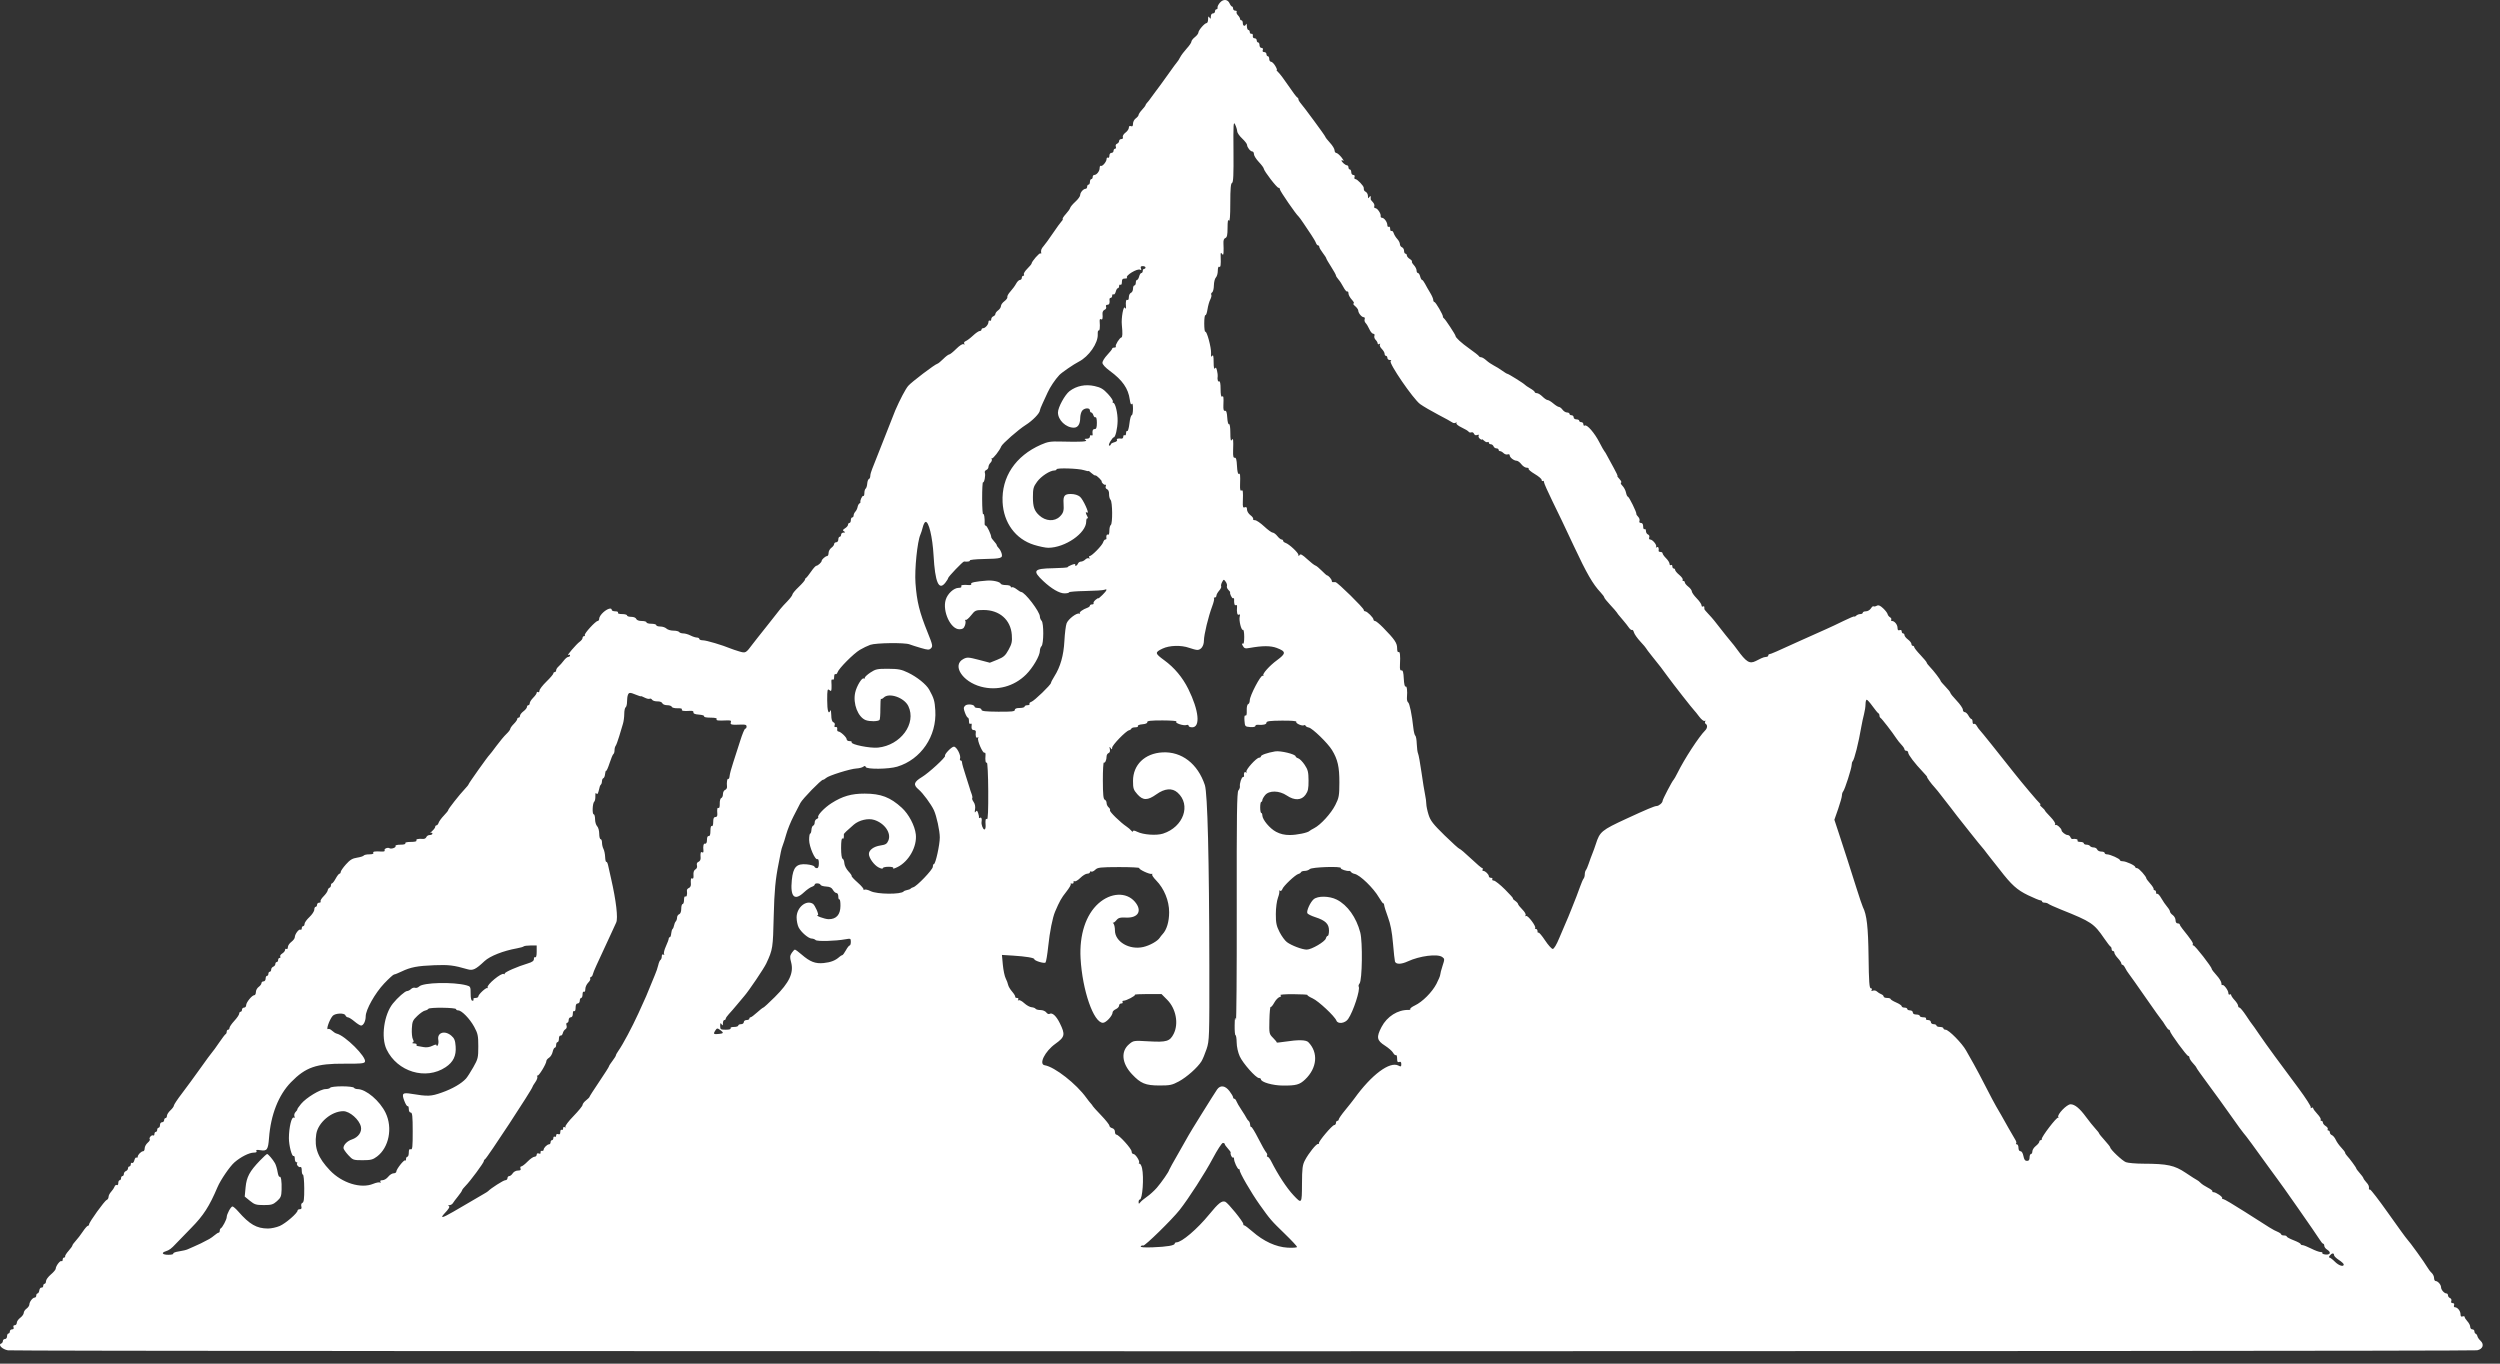 <?xml version="1.0" encoding="UTF-8"?> <svg xmlns="http://www.w3.org/2000/svg" width="132" height="72" viewBox="0 0 132 72" fill="none"><rect x="0" y="0" width="132" height="72" fill="#333333" stroke="none"/><path fill-rule="evenodd" clip-rule="evenodd" d="M64.412 0.141C64.332 0.233 64.275 0.349 64.286 0.399C64.297 0.449 64.272 0.49 64.23 0.49C64.188 0.49 64.153 0.539 64.153 0.599C64.153 0.659 64.104 0.708 64.043 0.708C63.978 0.708 63.933 0.776 63.932 0.873C63.931 1.005 63.917 1.016 63.86 0.927C63.804 0.842 63.788 0.862 63.787 1.018C63.787 1.129 63.752 1.219 63.709 1.219C63.605 1.219 63.278 1.596 63.275 1.719C63.273 1.773 63.19 1.882 63.089 1.961C62.988 2.04 62.906 2.147 62.906 2.199C62.906 2.251 62.795 2.414 62.66 2.56C62.525 2.707 62.368 2.916 62.311 3.025C62.255 3.134 62.189 3.24 62.164 3.26C62.14 3.28 61.911 3.592 61.656 3.953C61.4 4.314 61.123 4.695 61.039 4.799C60.956 4.904 60.838 5.064 60.777 5.155C60.717 5.245 60.626 5.362 60.575 5.415C60.525 5.467 60.483 5.53 60.483 5.555C60.483 5.58 60.401 5.688 60.3 5.796C60.199 5.904 60.117 6.027 60.117 6.069C60.117 6.11 60.05 6.192 59.97 6.249C59.889 6.307 59.823 6.433 59.823 6.529C59.823 6.653 59.792 6.691 59.713 6.661C59.641 6.633 59.603 6.663 59.603 6.745C59.603 6.814 59.522 6.931 59.424 7.004C59.324 7.079 59.263 7.183 59.285 7.24C59.309 7.302 59.278 7.343 59.207 7.343C59.142 7.343 59.089 7.389 59.089 7.445C59.089 7.501 59.04 7.565 58.98 7.588C58.918 7.611 58.89 7.678 58.915 7.741C58.938 7.803 58.921 7.853 58.877 7.853C58.832 7.853 58.795 7.903 58.795 7.963C58.795 8.023 58.746 8.072 58.685 8.072C58.623 8.072 58.575 8.137 58.575 8.222C58.575 8.305 58.542 8.352 58.502 8.327C58.461 8.303 58.428 8.333 58.428 8.395C58.428 8.538 58.202 8.806 58.122 8.757C58.089 8.736 58.061 8.79 58.061 8.875C58.061 9.04 57.904 9.239 57.773 9.239C57.73 9.239 57.694 9.288 57.694 9.348C57.694 9.408 57.661 9.457 57.621 9.457C57.581 9.457 57.548 9.523 57.548 9.603C57.548 9.683 57.515 9.749 57.474 9.749C57.434 9.749 57.401 9.798 57.401 9.858C57.401 9.919 57.365 9.968 57.322 9.968C57.203 9.968 57.034 10.161 57.034 10.298C57.034 10.365 56.92 10.523 56.78 10.649C56.641 10.776 56.517 10.923 56.505 10.977C56.493 11.03 56.392 11.174 56.279 11.297C56.167 11.419 56.091 11.535 56.111 11.554C56.13 11.573 56.104 11.631 56.053 11.682C56.002 11.733 55.797 12.015 55.598 12.309C55.399 12.604 55.178 12.909 55.107 12.987C54.98 13.13 54.948 13.219 54.976 13.358C54.984 13.398 54.967 13.407 54.938 13.378C54.888 13.329 54.472 13.806 54.467 13.917C54.466 13.944 54.364 14.067 54.24 14.19C54.116 14.313 54.036 14.447 54.061 14.487C54.086 14.528 54.072 14.561 54.029 14.561C53.986 14.561 53.951 14.61 53.951 14.67C53.951 14.73 53.907 14.78 53.854 14.78C53.8 14.78 53.709 14.868 53.652 14.976C53.595 15.084 53.46 15.269 53.352 15.387C53.244 15.505 53.17 15.638 53.188 15.683C53.205 15.728 53.136 15.826 53.035 15.902C52.933 15.978 52.85 16.093 52.85 16.159C52.85 16.225 52.784 16.326 52.704 16.384C52.623 16.442 52.557 16.527 52.557 16.574C52.557 16.621 52.507 16.679 52.447 16.702C52.386 16.725 52.337 16.796 52.337 16.86C52.337 16.923 52.304 16.955 52.263 16.93C52.223 16.906 52.19 16.939 52.19 17.004C52.19 17.139 52.02 17.331 51.901 17.331C51.858 17.331 51.823 17.364 51.823 17.404C51.823 17.445 51.78 17.477 51.728 17.477C51.676 17.477 51.517 17.586 51.375 17.719C51.233 17.853 51.059 17.984 50.988 18.011C50.914 18.039 50.882 18.096 50.912 18.144C50.946 18.198 50.933 18.209 50.877 18.175C50.825 18.143 50.671 18.24 50.49 18.419C50.326 18.583 50.157 18.717 50.115 18.717C50.074 18.717 49.933 18.823 49.803 18.954C49.672 19.084 49.534 19.197 49.495 19.205C49.365 19.231 48.118 20.178 47.95 20.378C47.809 20.546 47.52 21.094 47.27 21.669C47.235 21.75 46.97 22.422 46.681 23.164C46.393 23.906 46.111 24.621 46.054 24.752C45.998 24.884 45.951 25.054 45.951 25.129C45.951 25.205 45.919 25.277 45.879 25.291C45.839 25.304 45.799 25.413 45.79 25.534C45.781 25.654 45.744 25.773 45.707 25.799C45.67 25.824 45.639 25.93 45.639 26.034C45.639 26.139 45.613 26.207 45.581 26.187C45.526 26.154 45.394 26.445 45.433 26.51C45.442 26.525 45.418 26.558 45.378 26.583C45.338 26.607 45.294 26.693 45.28 26.773C45.266 26.853 45.213 26.962 45.162 27.015C45.112 27.068 45.071 27.159 45.071 27.216C45.071 27.273 45.038 27.32 44.997 27.32C44.957 27.32 44.924 27.386 44.924 27.466C44.924 27.546 44.891 27.611 44.85 27.611C44.81 27.611 44.777 27.653 44.777 27.703C44.777 27.754 44.706 27.839 44.62 27.893C44.492 27.972 44.482 28.003 44.564 28.055C44.647 28.107 44.641 28.12 44.538 28.121C44.468 28.121 44.41 28.171 44.41 28.231C44.41 28.291 44.377 28.341 44.337 28.341C44.296 28.341 44.263 28.406 44.263 28.486C44.263 28.567 44.214 28.632 44.153 28.632C44.093 28.632 44.043 28.674 44.043 28.726C44.043 28.777 43.977 28.866 43.896 28.924C43.816 28.982 43.749 29.104 43.749 29.195C43.749 29.287 43.714 29.361 43.671 29.361C43.585 29.361 43.383 29.541 43.383 29.616C43.383 29.688 43.182 29.872 43.104 29.872C43.066 29.872 42.94 30.011 42.824 30.181C42.707 30.352 42.587 30.502 42.557 30.516C42.526 30.529 42.502 30.571 42.502 30.608C42.502 30.645 42.353 30.818 42.172 30.991C41.99 31.163 41.841 31.342 41.841 31.387C41.841 31.433 41.717 31.598 41.566 31.755C41.249 32.083 41.239 32.095 40.558 32.97C40.277 33.331 40.03 33.643 40.008 33.663C39.986 33.683 39.871 33.831 39.752 33.991C39.376 34.495 39.374 34.496 39.029 34.394C38.86 34.343 38.656 34.275 38.575 34.241C38.152 34.064 37.292 33.809 37.12 33.809C37.012 33.809 36.924 33.776 36.924 33.736C36.924 33.696 36.866 33.663 36.795 33.663C36.725 33.662 36.572 33.613 36.457 33.553C36.341 33.493 36.17 33.444 36.076 33.444C35.982 33.444 35.885 33.411 35.86 33.371C35.835 33.331 35.698 33.298 35.556 33.298C35.415 33.298 35.249 33.249 35.189 33.189C35.128 33.129 34.982 33.08 34.864 33.08C34.745 33.08 34.649 33.047 34.649 33.007C34.649 32.967 34.533 32.934 34.392 32.934C34.25 32.934 34.135 32.901 34.135 32.861C34.135 32.821 34.023 32.788 33.886 32.788C33.732 32.788 33.621 32.746 33.594 32.679C33.57 32.615 33.46 32.569 33.33 32.569C33.207 32.569 33.107 32.536 33.107 32.496C33.107 32.456 32.99 32.423 32.846 32.423C32.691 32.423 32.603 32.394 32.63 32.351C32.656 32.309 32.594 32.278 32.488 32.278C32.385 32.278 32.3 32.245 32.3 32.205C32.3 32.07 32.08 32.13 31.859 32.326C31.738 32.433 31.639 32.581 31.639 32.654C31.639 32.728 31.603 32.788 31.558 32.788C31.447 32.788 30.833 33.46 30.878 33.532C30.898 33.564 30.879 33.59 30.836 33.59C30.794 33.59 30.759 33.632 30.759 33.683C30.759 33.735 30.69 33.825 30.607 33.884C30.437 34.004 29.866 34.672 30.008 34.585C30.058 34.554 30.098 34.564 30.098 34.606C30.098 34.649 30.056 34.684 30.005 34.684C29.954 34.684 29.847 34.772 29.767 34.88C29.687 34.988 29.563 35.127 29.493 35.188C29.422 35.249 29.364 35.341 29.364 35.392C29.364 35.444 29.331 35.486 29.291 35.486C29.25 35.486 29.217 35.519 29.217 35.559C29.217 35.599 29.052 35.793 28.85 35.989C28.649 36.185 28.483 36.401 28.483 36.467C28.483 36.533 28.45 36.568 28.41 36.543C28.37 36.518 28.337 36.534 28.337 36.578C28.337 36.623 28.254 36.741 28.153 36.841C28.052 36.941 27.97 37.071 27.97 37.129C27.97 37.188 27.937 37.235 27.896 37.235C27.856 37.235 27.823 37.277 27.823 37.328C27.823 37.378 27.74 37.481 27.639 37.556C27.538 37.632 27.456 37.738 27.456 37.792C27.456 37.847 27.423 37.892 27.383 37.892C27.342 37.892 27.309 37.926 27.309 37.968C27.309 38.01 27.227 38.126 27.126 38.226C27.025 38.327 26.942 38.443 26.942 38.485C26.942 38.528 26.849 38.649 26.736 38.755C26.623 38.862 26.386 39.146 26.209 39.386C26.033 39.627 25.867 39.84 25.842 39.86C25.769 39.917 24.74 41.367 24.74 41.412C24.74 41.435 24.649 41.548 24.538 41.664C24.265 41.95 23.652 42.731 23.665 42.776C23.671 42.797 23.57 42.923 23.44 43.058C23.31 43.193 23.184 43.366 23.16 43.441C23.136 43.517 23.085 43.578 23.047 43.578C23.01 43.578 22.979 43.614 22.979 43.658C22.979 43.702 22.905 43.802 22.814 43.882C22.723 43.962 22.69 44.006 22.74 43.981C22.791 43.955 22.832 43.969 22.832 44.011C22.832 44.054 22.77 44.089 22.693 44.089C22.617 44.089 22.535 44.138 22.512 44.198C22.489 44.258 22.411 44.302 22.339 44.295C22.085 44.274 21.943 44.308 21.988 44.38C22.016 44.425 21.902 44.453 21.695 44.453C21.487 44.453 21.373 44.482 21.401 44.526C21.428 44.57 21.327 44.599 21.144 44.599C20.977 44.599 20.861 44.629 20.884 44.667C20.933 44.746 20.663 44.847 20.564 44.786C20.465 44.725 20.257 44.821 20.309 44.905C20.335 44.946 20.265 44.97 20.143 44.962C19.791 44.939 19.665 44.96 19.713 45.037C19.74 45.08 19.654 45.109 19.501 45.109C19.36 45.109 19.227 45.138 19.205 45.173C19.183 45.208 19.024 45.258 18.852 45.285C18.607 45.322 18.478 45.4 18.265 45.64C18.114 45.809 17.99 45.989 17.989 46.039C17.989 46.089 17.96 46.13 17.926 46.13C17.892 46.13 17.802 46.245 17.726 46.385C17.65 46.526 17.562 46.641 17.531 46.641C17.5 46.641 17.474 46.687 17.474 46.744C17.474 46.801 17.439 46.859 17.397 46.873C17.354 46.887 17.312 46.95 17.303 47.012C17.293 47.075 17.195 47.216 17.085 47.325C16.975 47.435 16.903 47.556 16.927 47.593C16.95 47.63 16.918 47.661 16.855 47.661C16.792 47.661 16.74 47.711 16.74 47.771C16.74 47.831 16.707 47.88 16.667 47.88C16.627 47.88 16.594 47.948 16.594 48.031C16.594 48.114 16.478 48.29 16.337 48.422C16.195 48.554 16.08 48.716 16.08 48.782C16.08 48.847 16.047 48.901 16.006 48.901C15.966 48.901 15.933 48.952 15.933 49.014C15.933 49.077 15.902 49.109 15.865 49.086C15.783 49.036 15.566 49.324 15.566 49.483C15.566 49.545 15.483 49.657 15.383 49.732C15.282 49.807 15.199 49.932 15.199 50.009C15.199 50.086 15.166 50.129 15.126 50.104C15.085 50.079 15.052 50.102 15.052 50.155C15.052 50.208 14.985 50.293 14.903 50.344C14.82 50.395 14.773 50.468 14.797 50.507C14.821 50.546 14.806 50.578 14.763 50.578C14.72 50.578 14.685 50.627 14.685 50.687C14.685 50.747 14.652 50.796 14.612 50.796C14.572 50.796 14.539 50.842 14.539 50.898C14.539 50.954 14.489 51.018 14.428 51.041C14.368 51.064 14.318 51.134 14.318 51.195C14.318 51.256 14.285 51.307 14.245 51.307C14.205 51.307 14.171 51.356 14.171 51.416C14.171 51.476 14.139 51.525 14.098 51.525C14.058 51.525 14.025 51.591 14.025 51.671C14.025 51.752 13.976 51.817 13.915 51.817C13.854 51.817 13.805 51.859 13.805 51.91C13.805 51.962 13.739 52.051 13.658 52.109C13.577 52.166 13.511 52.288 13.511 52.38C13.511 52.471 13.474 52.546 13.428 52.546C13.306 52.546 12.997 52.926 12.997 53.075C12.997 53.145 12.948 53.202 12.887 53.202C12.827 53.202 12.777 53.252 12.777 53.312C12.777 53.372 12.744 53.421 12.704 53.421C12.663 53.421 12.63 53.466 12.63 53.521C12.63 53.576 12.515 53.747 12.373 53.9C12.232 54.053 12.117 54.221 12.117 54.274C12.117 54.326 12.084 54.369 12.043 54.369C12.003 54.369 11.97 54.415 11.97 54.472C11.97 54.529 11.945 54.586 11.915 54.6C11.884 54.613 11.728 54.818 11.567 55.055C11.406 55.292 11.24 55.522 11.197 55.565C11.154 55.609 10.874 55.989 10.576 56.41C10.277 56.831 9.841 57.426 9.607 57.733C9.372 58.039 9.181 58.328 9.181 58.374C9.181 58.421 9.098 58.535 8.997 58.627C8.896 58.72 8.814 58.85 8.814 58.916C8.814 58.981 8.781 59.035 8.74 59.035C8.7 59.035 8.667 59.084 8.667 59.144C8.667 59.204 8.617 59.254 8.557 59.254C8.496 59.254 8.447 59.318 8.447 59.399C8.447 59.48 8.414 59.545 8.373 59.545C8.333 59.545 8.3 59.594 8.3 59.655C8.3 59.715 8.267 59.764 8.227 59.764C8.186 59.764 8.153 59.815 8.153 59.878C8.153 59.94 8.124 59.973 8.088 59.951C8.008 59.902 7.843 60.087 7.909 60.153C7.935 60.179 7.885 60.262 7.798 60.337C7.711 60.412 7.639 60.544 7.639 60.629C7.639 60.715 7.604 60.785 7.561 60.785C7.457 60.785 7.272 60.971 7.272 61.075C7.272 61.121 7.243 61.14 7.207 61.118C7.171 61.095 7.12 61.16 7.095 61.262C7.069 61.364 7.016 61.427 6.977 61.403C6.938 61.379 6.905 61.41 6.905 61.473C6.905 61.535 6.872 61.587 6.832 61.587C6.792 61.587 6.759 61.632 6.759 61.688C6.759 61.744 6.709 61.809 6.649 61.832C6.588 61.855 6.539 61.924 6.539 61.985C6.539 62.047 6.505 62.097 6.465 62.097C6.425 62.097 6.392 62.146 6.392 62.206C6.392 62.267 6.359 62.316 6.318 62.316C6.278 62.316 6.245 62.383 6.245 62.466C6.245 62.548 6.212 62.596 6.171 62.571C6.13 62.546 6.074 62.585 6.046 62.657C6.018 62.73 5.936 62.853 5.863 62.931C5.791 63.009 5.731 63.128 5.731 63.197C5.731 63.265 5.686 63.338 5.632 63.359C5.518 63.402 4.704 64.532 4.704 64.647C4.704 64.688 4.675 64.722 4.64 64.722C4.605 64.722 4.484 64.86 4.372 65.028C4.26 65.197 4.09 65.418 3.995 65.52C3.901 65.621 3.823 65.73 3.823 65.76C3.823 65.791 3.732 65.919 3.621 66.044C3.51 66.169 3.428 66.3 3.438 66.335C3.448 66.37 3.423 66.399 3.383 66.399C3.342 66.399 3.309 66.45 3.309 66.512C3.309 66.575 3.28 66.608 3.244 66.586C3.173 66.542 2.942 66.851 2.942 66.989C2.942 67.036 2.827 67.173 2.685 67.293C2.544 67.413 2.428 67.572 2.428 67.647C2.428 67.722 2.395 67.784 2.355 67.784C2.315 67.784 2.282 67.833 2.282 67.893C2.282 67.953 2.241 67.994 2.192 67.984C2.142 67.974 2.09 68.04 2.076 68.13C2.063 68.22 2.021 68.294 1.983 68.294C1.945 68.294 1.915 68.343 1.915 68.404C1.915 68.464 1.877 68.513 1.831 68.513C1.723 68.513 1.553 68.735 1.55 68.88C1.549 68.941 1.482 69.038 1.401 69.096C1.32 69.154 1.254 69.255 1.254 69.321C1.254 69.386 1.172 69.502 1.071 69.577C0.97 69.653 0.887 69.772 0.887 69.843C0.887 69.913 0.839 69.971 0.779 69.971C0.714 69.971 0.688 70.014 0.714 70.081C0.741 70.15 0.713 70.19 0.638 70.19C0.573 70.19 0.52 70.239 0.52 70.299C0.52 70.359 0.487 70.409 0.447 70.409C0.406 70.409 0.373 70.474 0.373 70.554C0.373 70.635 0.324 70.7 0.263 70.7C0.203 70.7 0.153 70.747 0.153 70.803C0.153 70.86 0.112 70.922 0.061 70.94C-0.117 71.005 0.123 71.245 0.418 71.297C0.803 71.365 130.469 71.363 130.795 71.295C131.099 71.232 131.182 70.984 130.966 70.787C130.892 70.719 130.821 70.615 130.808 70.554C130.795 70.494 130.754 70.434 130.716 70.421C130.679 70.407 130.649 70.35 130.649 70.293C130.649 70.236 130.599 70.19 130.539 70.19C130.478 70.19 130.428 70.13 130.428 70.058C130.428 69.985 130.362 69.855 130.282 69.769C130.201 69.683 130.135 69.579 130.135 69.539C130.135 69.498 130.085 69.484 130.025 69.507C129.948 69.537 129.915 69.502 129.915 69.391C129.915 69.218 129.757 69.023 129.618 69.023C129.571 69.023 129.551 68.974 129.574 68.914C129.601 68.845 129.573 68.805 129.501 68.805C129.427 68.805 129.401 68.764 129.428 68.692C129.453 68.629 129.425 68.562 129.363 68.539C129.303 68.516 129.254 68.452 129.254 68.396C129.254 68.34 129.219 68.294 129.175 68.294C129.057 68.294 128.887 68.101 128.887 67.966C128.887 67.831 128.718 67.638 128.599 67.638C128.556 67.638 128.52 67.568 128.52 67.483C128.52 67.397 128.462 67.274 128.392 67.209C128.321 67.144 128.214 67.003 128.153 66.896C128.021 66.662 127.228 65.563 127.098 65.433C127.047 65.383 126.6 64.767 126.105 64.066C125.609 63.364 125.174 62.798 125.137 62.808C125.1 62.818 125.075 62.801 125.079 62.771C125.099 62.645 125.063 62.554 124.938 62.421C124.865 62.343 124.797 62.246 124.787 62.206C124.777 62.166 124.688 62.044 124.589 61.934C124.491 61.824 124.41 61.715 124.41 61.692C124.41 61.646 124.061 61.17 123.915 61.017C123.864 60.964 123.823 60.895 123.823 60.863C123.823 60.832 123.732 60.711 123.621 60.595C123.51 60.479 123.378 60.293 123.328 60.181C123.278 60.07 123.187 59.96 123.126 59.936C123.065 59.913 123.016 59.849 123.016 59.793C123.016 59.737 122.981 59.691 122.938 59.691C122.895 59.691 122.88 59.659 122.904 59.621C122.928 59.582 122.881 59.508 122.798 59.457C122.716 59.406 122.649 59.323 122.649 59.273C122.649 59.222 122.614 59.181 122.571 59.181C122.528 59.181 122.511 59.151 122.534 59.115C122.556 59.079 122.476 58.944 122.355 58.816C122.234 58.687 122.135 58.551 122.135 58.513C122.135 58.474 122.097 58.466 122.05 58.495C122.002 58.525 121.985 58.515 122.011 58.473C122.037 58.432 121.744 57.976 121.362 57.459C120.979 56.942 120.423 56.191 120.126 55.791C119.83 55.389 119.443 54.848 119.267 54.587C119.092 54.327 118.93 54.097 118.908 54.077C118.886 54.057 118.744 53.852 118.593 53.621C118.441 53.391 118.284 53.202 118.244 53.202C118.204 53.202 118.172 53.158 118.172 53.103C118.172 53.049 118.089 52.916 117.988 52.808C117.887 52.7 117.805 52.578 117.805 52.538C117.805 52.498 117.772 52.485 117.731 52.51C117.691 52.534 117.658 52.501 117.658 52.434C117.658 52.286 117.401 51.95 117.337 52.014C117.312 52.039 117.291 51.995 117.291 51.916C117.291 51.837 117.175 51.647 117.034 51.494C116.893 51.341 116.777 51.188 116.777 51.154C116.777 51.051 115.896 49.921 115.816 49.921C115.775 49.921 115.759 49.892 115.781 49.857C115.817 49.8 115.695 49.618 115.237 49.047C115.157 48.946 115.09 48.84 115.09 48.809C115.089 48.779 115.039 48.755 114.979 48.755C114.913 48.755 114.869 48.688 114.869 48.589C114.869 48.497 114.803 48.375 114.722 48.317C114.641 48.26 114.575 48.175 114.575 48.13C114.575 48.085 114.507 47.97 114.424 47.875C114.341 47.779 114.203 47.579 114.118 47.429C114.034 47.279 113.937 47.174 113.903 47.195C113.869 47.215 113.841 47.181 113.841 47.119C113.841 47.056 113.808 47.005 113.768 47.005C113.727 47.005 113.703 46.976 113.713 46.941C113.723 46.906 113.64 46.775 113.529 46.65C113.418 46.525 113.327 46.404 113.327 46.381C113.327 46.279 112.933 45.839 112.842 45.839C112.786 45.839 112.74 45.812 112.74 45.779C112.74 45.697 112.255 45.474 112.077 45.474C111.998 45.474 111.933 45.447 111.933 45.415C111.933 45.342 111.413 45.109 111.248 45.109C111.181 45.109 111.126 45.077 111.126 45.037C111.126 44.996 111.047 44.964 110.95 44.964C110.853 44.964 110.755 44.914 110.732 44.854C110.709 44.794 110.625 44.745 110.545 44.745C110.466 44.745 110.38 44.712 110.355 44.672C110.33 44.632 110.246 44.599 110.167 44.599C110.089 44.599 110.025 44.566 110.025 44.526C110.025 44.486 109.94 44.453 109.837 44.453C109.73 44.453 109.669 44.422 109.694 44.38C109.734 44.316 109.583 44.273 109.417 44.3C109.386 44.305 109.341 44.259 109.318 44.199C109.294 44.138 109.227 44.089 109.168 44.089C109.063 44.089 108.85 43.922 108.85 43.84C108.85 43.742 108.597 43.517 108.532 43.557C108.493 43.581 108.484 43.564 108.511 43.52C108.54 43.474 108.43 43.303 108.266 43.135C108.103 42.968 107.97 42.815 107.97 42.794C107.97 42.774 107.899 42.696 107.812 42.621C107.725 42.546 107.683 42.484 107.72 42.484C107.756 42.483 107.753 42.459 107.713 42.429C107.634 42.372 106.774 41.353 106.344 40.808C105.488 39.722 104.623 38.644 104.541 38.56C104.489 38.507 104.411 38.4 104.369 38.321C104.327 38.243 104.261 38.198 104.223 38.222C104.185 38.245 104.153 38.197 104.153 38.115C104.153 38.032 104.126 37.965 104.092 37.965C104.059 37.965 103.987 37.883 103.933 37.782C103.879 37.682 103.791 37.6 103.737 37.6C103.683 37.6 103.639 37.541 103.639 37.47C103.639 37.398 103.491 37.183 103.309 36.992C103.127 36.801 102.979 36.616 102.979 36.582C102.979 36.547 102.863 36.401 102.722 36.256C102.581 36.111 102.465 35.975 102.465 35.953C102.465 35.896 102.092 35.408 101.896 35.209C101.806 35.117 101.731 35.017 101.731 34.987C101.731 34.958 101.583 34.777 101.401 34.586C101.219 34.395 101.071 34.208 101.071 34.169C101.071 34.132 101.038 34.1 100.997 34.1C100.957 34.1 100.924 34.056 100.924 34.001C100.924 33.947 100.841 33.84 100.74 33.765C100.639 33.69 100.557 33.587 100.557 33.536C100.557 33.486 100.524 33.444 100.483 33.444C100.443 33.444 100.41 33.396 100.41 33.337C100.41 33.272 100.367 33.246 100.3 33.272C100.223 33.301 100.19 33.266 100.19 33.155C100.19 32.985 100.033 32.788 99.897 32.788C99.852 32.788 99.833 32.757 99.857 32.719C99.88 32.682 99.852 32.624 99.794 32.592C99.736 32.559 99.677 32.484 99.664 32.423C99.65 32.363 99.544 32.225 99.427 32.116C99.268 31.967 99.184 31.935 99.088 31.986C99.019 32.023 98.943 32.035 98.92 32.013C98.898 31.99 98.836 32.041 98.783 32.125C98.73 32.209 98.612 32.278 98.521 32.278C98.43 32.278 98.355 32.31 98.355 32.351C98.355 32.391 98.296 32.423 98.223 32.423C98.15 32.423 98.051 32.463 98.003 32.511C97.954 32.559 97.915 32.577 97.915 32.55C97.915 32.523 97.659 32.627 97.346 32.782C97.033 32.936 96.612 33.135 96.41 33.223C95.889 33.451 95.44 33.652 95.016 33.847C93.851 34.382 93.493 34.538 93.432 34.538C93.395 34.538 93.364 34.571 93.364 34.611C93.364 34.651 93.314 34.684 93.253 34.684C93.192 34.684 93.076 34.716 92.996 34.757C92.916 34.797 92.785 34.862 92.705 34.902C92.375 35.067 92.207 34.962 91.713 34.283C91.596 34.122 91.481 33.975 91.458 33.955C91.422 33.924 90.889 33.255 90.502 32.756C90.441 32.678 90.302 32.521 90.193 32.407C90.083 32.292 89.992 32.184 89.991 32.166C89.989 32.147 89.988 32.097 89.988 32.055C89.988 32.012 89.955 31.998 89.915 32.023C89.874 32.047 89.841 32.019 89.841 31.96C89.841 31.901 89.726 31.735 89.584 31.59C89.443 31.445 89.328 31.281 89.328 31.224C89.328 31.168 89.245 31.057 89.144 30.978C89.043 30.899 88.96 30.799 88.96 30.754C88.96 30.71 88.925 30.674 88.883 30.674C88.84 30.674 88.824 30.644 88.846 30.607C88.869 30.571 88.788 30.458 88.667 30.357C88.546 30.256 88.447 30.138 88.447 30.095C88.447 30.052 88.414 30.017 88.373 30.017C88.333 30.017 88.3 29.966 88.3 29.904C88.3 29.841 88.267 29.81 88.227 29.835C88.186 29.86 88.153 29.831 88.153 29.77C88.153 29.709 88.071 29.578 87.97 29.477C87.869 29.377 87.786 29.261 87.786 29.219C87.786 29.177 87.737 29.143 87.676 29.143C87.616 29.143 87.57 29.118 87.575 29.088C87.599 28.935 87.557 28.848 87.481 28.894C87.433 28.924 87.416 28.915 87.443 28.872C87.499 28.782 87.257 28.486 87.128 28.486C87.076 28.486 87.055 28.438 87.08 28.374C87.105 28.311 87.076 28.244 87.014 28.221C86.954 28.198 86.906 28.115 86.906 28.037C86.906 27.959 86.873 27.915 86.832 27.94C86.79 27.965 86.759 27.904 86.759 27.798C86.759 27.675 86.718 27.611 86.641 27.611C86.567 27.611 86.538 27.571 86.564 27.504C86.587 27.445 86.556 27.348 86.496 27.288C86.436 27.228 86.392 27.16 86.4 27.135C86.423 27.059 86.014 26.226 85.954 26.226C85.922 26.226 85.877 26.129 85.853 26.01C85.829 25.891 85.744 25.729 85.665 25.65C85.585 25.571 85.553 25.496 85.592 25.483C85.632 25.469 85.595 25.385 85.511 25.296C85.427 25.206 85.378 25.133 85.402 25.133C85.426 25.133 85.339 24.944 85.21 24.713C85.081 24.483 84.925 24.196 84.863 24.076C84.802 23.955 84.733 23.84 84.709 23.82C84.686 23.8 84.568 23.59 84.447 23.354C84.196 22.863 83.794 22.399 83.68 22.469C83.637 22.495 83.603 22.465 83.603 22.403C83.603 22.34 83.553 22.289 83.493 22.289C83.432 22.289 83.382 22.256 83.382 22.216C83.382 22.176 83.317 22.143 83.236 22.143C83.154 22.143 83.089 22.095 83.089 22.034C83.089 21.974 83.039 21.925 82.979 21.925C82.918 21.925 82.869 21.892 82.869 21.852C82.869 21.812 82.81 21.779 82.738 21.779C82.666 21.779 82.56 21.713 82.502 21.633C82.444 21.553 82.359 21.487 82.314 21.487C82.268 21.487 82.135 21.405 82.018 21.305C81.9 21.205 81.765 21.123 81.716 21.123C81.668 21.123 81.545 21.041 81.444 20.941C81.343 20.84 81.21 20.758 81.147 20.758C81.085 20.758 81.034 20.732 81.034 20.701C81.034 20.669 80.927 20.582 80.795 20.506C80.664 20.43 80.54 20.346 80.52 20.32C80.469 20.252 79.647 19.738 79.59 19.738C79.564 19.738 79.441 19.663 79.316 19.572C79.191 19.481 78.992 19.358 78.873 19.299C78.754 19.239 78.576 19.117 78.477 19.027C78.378 18.936 78.255 18.863 78.204 18.863C78.152 18.863 78.099 18.836 78.086 18.804C78.073 18.772 77.847 18.594 77.584 18.408C77.153 18.103 76.85 17.824 76.85 17.733C76.85 17.673 76.315 16.859 76.245 16.813C76.208 16.788 76.182 16.747 76.187 16.72C76.204 16.637 75.803 15.946 75.738 15.946C75.704 15.946 75.676 15.896 75.676 15.835C75.676 15.774 75.601 15.602 75.509 15.453C75.418 15.303 75.296 15.091 75.24 14.98C75.184 14.87 75.114 14.78 75.085 14.78C75.055 14.78 75.011 14.698 74.985 14.598C74.96 14.497 74.907 14.415 74.867 14.415C74.828 14.415 74.795 14.356 74.795 14.283C74.795 14.21 74.731 14.083 74.653 13.999C74.575 13.916 74.528 13.83 74.55 13.808C74.572 13.787 74.52 13.726 74.436 13.674C74.351 13.621 74.282 13.537 74.282 13.486C74.282 13.436 74.249 13.395 74.208 13.395C74.168 13.395 74.135 13.328 74.135 13.246C74.135 13.165 74.085 13.079 74.025 13.056C73.964 13.033 73.915 12.958 73.915 12.89C73.915 12.822 73.853 12.7 73.777 12.619C73.701 12.538 73.616 12.4 73.588 12.312C73.56 12.225 73.506 12.172 73.469 12.195C73.432 12.218 73.401 12.167 73.401 12.082C73.401 11.997 73.368 11.948 73.328 11.973C73.287 11.998 73.253 11.959 73.252 11.886C73.249 11.723 73.084 11.499 72.968 11.499C72.92 11.499 72.889 11.458 72.899 11.408C72.925 11.283 72.725 10.989 72.615 10.989C72.565 10.989 72.542 10.944 72.563 10.889C72.585 10.834 72.549 10.736 72.485 10.672C72.421 10.608 72.369 10.539 72.371 10.517C72.383 10.335 72.365 10.306 72.3 10.405C72.242 10.494 72.229 10.485 72.228 10.354C72.227 10.266 72.179 10.168 72.122 10.136C72.023 10.081 72.007 10.049 72.006 9.913C72.006 9.816 71.662 9.457 71.568 9.457C71.517 9.457 71.496 9.409 71.519 9.348C71.545 9.281 71.519 9.239 71.454 9.239C71.394 9.239 71.346 9.173 71.346 9.093C71.346 9.013 71.313 8.947 71.272 8.947C71.232 8.947 71.199 8.898 71.199 8.838C71.199 8.778 71.164 8.728 71.121 8.728C71.035 8.728 70.832 8.549 70.832 8.474C70.832 8.449 70.873 8.453 70.924 8.484C70.974 8.515 70.933 8.437 70.832 8.31C70.731 8.184 70.607 8.078 70.557 8.076C70.506 8.074 70.465 8.011 70.465 7.937C70.465 7.862 70.358 7.685 70.227 7.544C70.095 7.403 69.981 7.255 69.973 7.216C69.96 7.154 68.854 5.652 68.633 5.396C68.591 5.347 68.557 5.276 68.557 5.238C68.557 5.199 68.528 5.157 68.493 5.144C68.458 5.13 68.252 4.857 68.036 4.536C67.82 4.215 67.58 3.896 67.502 3.825C67.424 3.755 67.383 3.698 67.412 3.698C67.441 3.698 67.406 3.599 67.334 3.479C67.263 3.359 67.162 3.26 67.11 3.26C67.058 3.26 67.016 3.195 67.016 3.114C67.016 3.034 66.983 2.969 66.942 2.969C66.902 2.969 66.869 2.919 66.869 2.859C66.869 2.799 66.816 2.75 66.751 2.75C66.676 2.75 66.648 2.71 66.675 2.641C66.701 2.574 66.675 2.531 66.61 2.531C66.55 2.531 66.502 2.466 66.502 2.385C66.502 2.305 66.469 2.24 66.428 2.24C66.388 2.24 66.355 2.19 66.355 2.13C66.355 2.07 66.304 2.021 66.242 2.021C66.174 2.021 66.137 1.969 66.15 1.893C66.162 1.822 66.131 1.774 66.08 1.784C66.029 1.794 65.988 1.753 65.988 1.693C65.988 1.633 65.955 1.583 65.915 1.583C65.874 1.583 65.839 1.493 65.835 1.383C65.832 1.273 65.813 1.223 65.793 1.274C65.735 1.416 65.621 1.38 65.621 1.219C65.621 1.139 65.588 1.073 65.548 1.073C65.507 1.073 65.474 1.038 65.474 0.995C65.474 0.952 65.424 0.867 65.364 0.807C65.303 0.746 65.272 0.667 65.294 0.63C65.317 0.593 65.285 0.563 65.222 0.563C65.159 0.563 65.107 0.513 65.107 0.453C65.107 0.393 65.082 0.344 65.051 0.344C65.021 0.344 64.963 0.27 64.923 0.18C64.824 -0.044 64.588 -0.062 64.412 0.141ZM65.128 7.994C65.138 9.237 65.12 9.635 65.051 9.658C64.985 9.68 64.96 9.967 64.959 10.721C64.959 11.415 64.935 11.718 64.887 11.645C64.837 11.568 64.816 11.684 64.815 12.03C64.814 12.411 64.787 12.534 64.698 12.568C64.618 12.599 64.588 12.693 64.599 12.876C64.607 13.021 64.609 13.221 64.603 13.322C64.593 13.47 64.577 13.483 64.516 13.395C64.458 13.311 64.443 13.345 64.451 13.54C64.469 13.987 64.449 14.133 64.373 14.087C64.33 14.06 64.3 14.145 64.3 14.296C64.3 14.436 64.254 14.596 64.199 14.651C64.143 14.706 64.096 14.894 64.093 15.069C64.091 15.243 64.049 15.409 64.001 15.439C63.953 15.468 63.933 15.523 63.957 15.561C63.98 15.598 63.956 15.712 63.903 15.813C63.849 15.915 63.783 16.151 63.755 16.338C63.727 16.525 63.677 16.662 63.644 16.642C63.611 16.622 63.584 16.817 63.584 17.076C63.584 17.335 63.609 17.532 63.639 17.514C63.72 17.464 63.958 18.347 63.944 18.644C63.934 18.835 63.949 18.872 64.004 18.79C64.057 18.711 64.078 18.802 64.08 19.118C64.081 19.397 64.105 19.519 64.146 19.454C64.194 19.38 64.223 19.41 64.259 19.572C64.285 19.691 64.302 19.819 64.295 19.855C64.263 20.021 64.307 20.179 64.373 20.139C64.419 20.11 64.447 20.261 64.447 20.54C64.447 20.818 64.474 20.969 64.52 20.941C64.603 20.89 64.613 20.951 64.595 21.398C64.586 21.623 64.609 21.704 64.68 21.69C64.749 21.675 64.784 21.781 64.799 22.054C64.812 22.273 64.852 22.42 64.891 22.396C64.932 22.371 64.961 22.556 64.962 22.85C64.962 23.197 64.984 23.314 65.034 23.237C65.117 23.109 65.127 23.184 65.108 23.804C65.1 24.089 65.122 24.183 65.194 24.169C65.264 24.154 65.297 24.273 65.313 24.606C65.325 24.872 65.364 25.046 65.404 25.021C65.481 24.974 65.493 25.07 65.475 25.596C65.467 25.834 65.489 25.934 65.542 25.902C65.629 25.848 65.641 25.933 65.622 26.473C65.611 26.771 65.628 26.823 65.725 26.785C65.81 26.753 65.841 26.785 65.841 26.904C65.841 26.993 65.923 27.128 66.023 27.202C66.124 27.277 66.188 27.367 66.166 27.402C66.144 27.437 66.187 27.466 66.262 27.466C66.336 27.466 66.554 27.613 66.747 27.794C66.939 27.974 67.142 28.122 67.197 28.122C67.253 28.122 67.364 28.204 67.443 28.304C67.522 28.404 67.624 28.486 67.668 28.486C67.713 28.486 67.749 28.517 67.749 28.555C67.749 28.592 67.807 28.642 67.878 28.665C68.066 28.727 68.557 29.185 68.558 29.299C68.559 29.379 68.571 29.38 68.62 29.303C68.665 29.232 68.767 29.288 69.019 29.522C69.205 29.694 69.4 29.846 69.451 29.859C69.502 29.872 69.653 29.995 69.787 30.132C69.922 30.27 70.049 30.382 70.07 30.382C70.139 30.382 70.318 30.589 70.318 30.669C70.318 30.711 70.343 30.743 70.373 30.738C70.404 30.733 70.468 30.733 70.516 30.738C70.628 30.749 72.006 32.103 72.006 32.202C72.006 32.244 72.041 32.278 72.083 32.278C72.183 32.278 72.52 32.613 72.52 32.712C72.52 32.754 72.558 32.788 72.603 32.788C72.649 32.788 72.839 32.944 73.025 33.134C73.639 33.761 73.768 33.95 73.768 34.22C73.768 34.37 73.798 34.455 73.841 34.428C73.92 34.38 73.945 34.599 73.918 35.105C73.906 35.334 73.927 35.412 74 35.397C74.072 35.382 74.104 35.498 74.12 35.834C74.133 36.1 74.171 36.274 74.212 36.249C74.284 36.205 74.317 36.458 74.287 36.826C74.277 36.942 74.305 37.059 74.348 37.085C74.426 37.133 74.55 37.738 74.625 38.438C74.647 38.639 74.693 38.821 74.728 38.843C74.763 38.864 74.798 39.061 74.805 39.28C74.813 39.499 74.844 39.727 74.874 39.787C74.904 39.847 74.985 40.29 75.053 40.771C75.121 41.253 75.206 41.784 75.243 41.952C75.279 42.12 75.309 42.344 75.309 42.449C75.309 42.554 75.363 42.81 75.428 43.018C75.528 43.334 75.666 43.512 76.274 44.107C76.674 44.498 77.028 44.818 77.062 44.818C77.096 44.818 77.367 45.047 77.663 45.328C77.959 45.609 78.23 45.839 78.264 45.839C78.299 45.839 78.307 45.871 78.282 45.911C78.257 45.952 78.274 45.984 78.319 45.984C78.424 45.984 78.612 46.168 78.612 46.271C78.612 46.314 78.663 46.349 78.726 46.349C78.789 46.349 78.82 46.382 78.795 46.422C78.77 46.462 78.805 46.495 78.871 46.495C78.938 46.495 79.207 46.708 79.469 46.969C79.732 47.229 79.92 47.443 79.887 47.443C79.854 47.443 79.9 47.494 79.99 47.556C80.08 47.618 80.153 47.698 80.153 47.733C80.153 47.767 80.254 47.896 80.378 48.019C80.508 48.148 80.581 48.279 80.55 48.328C80.519 48.379 80.529 48.393 80.578 48.364C80.667 48.309 81.13 48.927 81.055 49.001C81.03 49.026 81.048 49.047 81.095 49.047C81.142 49.047 81.181 49.101 81.181 49.168C81.181 49.235 81.202 49.268 81.229 49.242C81.255 49.216 81.412 49.399 81.577 49.649C81.743 49.899 81.926 50.104 81.985 50.104C82.051 50.104 82.187 49.875 82.333 49.52C82.465 49.2 82.62 48.839 82.675 48.718C82.731 48.598 82.867 48.27 82.977 47.989C83.087 47.709 83.204 47.413 83.237 47.333C83.27 47.253 83.355 47.023 83.426 46.823C83.496 46.622 83.581 46.427 83.615 46.389C83.648 46.351 83.676 46.251 83.676 46.167C83.676 46.082 83.702 45.982 83.734 45.944C83.767 45.906 83.837 45.744 83.89 45.583C83.943 45.423 84.027 45.193 84.077 45.073C84.127 44.953 84.209 44.723 84.261 44.563C84.469 43.912 84.562 43.835 85.878 43.226C86.941 42.735 87.362 42.558 87.466 42.558C87.588 42.558 87.786 42.387 87.786 42.282C87.786 42.207 88.297 41.229 88.366 41.172C88.39 41.152 88.483 40.988 88.573 40.808C88.945 40.057 89.701 38.898 90.038 38.561C90.153 38.446 90.164 38.282 90.06 38.219C90.019 38.194 90.008 38.138 90.035 38.094C90.063 38.048 90.05 38.036 90.004 38.064C89.96 38.091 89.833 37.991 89.718 37.838C89.605 37.687 89.493 37.547 89.469 37.527C89.394 37.462 88.34 36.117 88.041 35.704C87.713 35.252 87.705 35.242 87.242 34.666C87.057 34.436 86.906 34.236 86.906 34.22C86.906 34.204 86.772 34.048 86.61 33.873C86.447 33.697 86.295 33.48 86.272 33.39C86.248 33.3 86.203 33.242 86.172 33.262C86.14 33.281 86.064 33.224 86.002 33.134C85.94 33.044 85.805 32.872 85.701 32.752C85.426 32.43 85.396 32.393 85.36 32.327C85.342 32.294 85.187 32.117 85.016 31.934C84.844 31.751 84.704 31.575 84.704 31.542C84.704 31.51 84.617 31.391 84.512 31.279C84.101 30.841 83.78 30.285 83.1 28.833C82.528 27.613 82.379 27.302 81.965 26.456C81.722 25.961 81.523 25.511 81.523 25.457C81.523 25.402 81.496 25.375 81.462 25.395C81.428 25.416 81.4 25.39 81.399 25.337C81.399 25.285 81.235 25.146 81.036 25.029C80.837 24.911 80.691 24.788 80.712 24.755C80.732 24.722 80.686 24.695 80.608 24.695C80.531 24.695 80.405 24.613 80.329 24.513C80.254 24.413 80.142 24.33 80.081 24.328C79.932 24.325 79.713 24.154 79.713 24.041C79.713 23.991 79.664 23.969 79.605 23.992C79.546 24.014 79.449 23.985 79.39 23.927C79.331 23.868 79.248 23.82 79.204 23.82C79.161 23.82 79.126 23.788 79.126 23.747C79.126 23.707 79.075 23.674 79.013 23.674C78.951 23.674 78.882 23.625 78.859 23.565C78.835 23.505 78.77 23.456 78.714 23.456C78.658 23.456 78.612 23.421 78.612 23.379C78.612 23.336 78.582 23.32 78.544 23.343C78.507 23.366 78.425 23.332 78.361 23.269C78.297 23.206 78.245 23.177 78.245 23.204C78.245 23.232 78.196 23.214 78.136 23.165C78.076 23.115 78.048 23.04 78.074 22.998C78.104 22.949 78.076 22.938 77.997 22.968C77.919 22.998 77.856 22.974 77.829 22.904C77.805 22.842 77.741 22.808 77.687 22.829C77.633 22.849 77.569 22.834 77.544 22.794C77.52 22.755 77.354 22.654 77.175 22.571C76.993 22.485 76.872 22.386 76.899 22.343C76.927 22.298 76.911 22.288 76.859 22.321C76.81 22.35 76.731 22.343 76.682 22.305C76.633 22.267 76.299 22.082 75.939 21.895C75.579 21.707 75.149 21.456 74.984 21.337C74.617 21.069 73.301 19.147 73.428 19.064C73.481 19.03 73.463 19.01 73.382 19.009C73.312 19.009 73.254 18.959 73.254 18.899C73.254 18.839 73.221 18.79 73.181 18.79C73.14 18.79 73.107 18.741 73.107 18.68C73.107 18.62 73.04 18.504 72.958 18.422C72.876 18.341 72.831 18.237 72.859 18.192C72.89 18.143 72.877 18.131 72.825 18.163C72.778 18.192 72.74 18.178 72.74 18.133C72.74 18.087 72.692 18.002 72.633 17.944C72.575 17.886 72.545 17.789 72.568 17.73C72.592 17.668 72.567 17.623 72.509 17.623C72.454 17.623 72.362 17.517 72.304 17.386C72.246 17.256 72.157 17.107 72.106 17.056C72.055 17.005 72.031 16.915 72.054 16.855C72.077 16.796 72.054 16.748 72.004 16.748C71.895 16.748 71.719 16.533 71.715 16.395C71.714 16.342 71.638 16.236 71.548 16.161C71.457 16.086 71.422 16.023 71.471 16.022C71.519 16.02 71.478 15.932 71.379 15.826C71.28 15.72 71.199 15.571 71.199 15.494C71.199 15.417 71.171 15.372 71.136 15.393C71.102 15.414 71.011 15.31 70.934 15.162C70.858 15.014 70.738 14.829 70.667 14.75C70.596 14.671 70.538 14.578 70.538 14.544C70.538 14.509 70.423 14.302 70.282 14.082C70.14 13.863 70.025 13.662 70.025 13.637C70.025 13.611 69.942 13.483 69.841 13.351C69.74 13.22 69.658 13.078 69.658 13.035C69.658 12.992 69.629 12.957 69.593 12.957C69.557 12.957 69.508 12.9 69.483 12.829C69.459 12.759 69.347 12.567 69.236 12.402C69.125 12.237 68.938 11.958 68.821 11.782C68.704 11.606 68.587 11.446 68.561 11.426C68.438 11.332 67.578 10.082 67.578 9.998C67.578 9.946 67.547 9.909 67.508 9.917C67.43 9.933 66.736 9.031 66.727 8.903C66.724 8.858 66.606 8.7 66.465 8.551C66.324 8.402 66.208 8.217 66.208 8.14C66.208 8.063 66.171 7.999 66.125 7.999C66.022 7.999 65.847 7.78 65.844 7.648C65.842 7.595 65.726 7.444 65.584 7.311C65.443 7.179 65.326 7.009 65.324 6.934C65.322 6.858 65.274 6.698 65.217 6.578C65.125 6.383 65.115 6.537 65.128 7.994ZM60.241 14.172C60.272 14.252 60.26 14.276 60.205 14.242C60.061 14.154 59.399 14.553 59.508 14.662C59.533 14.687 59.482 14.707 59.395 14.707C59.273 14.707 59.236 14.751 59.236 14.893C59.236 14.999 59.204 15.06 59.162 15.035C59.122 15.01 59.089 15.041 59.089 15.104C59.089 15.166 59.059 15.217 59.023 15.217C58.987 15.217 58.937 15.3 58.911 15.402C58.886 15.504 58.833 15.568 58.793 15.544C58.754 15.52 58.722 15.551 58.722 15.614C58.722 15.676 58.688 15.727 58.645 15.727C58.603 15.727 58.574 15.769 58.581 15.819C58.606 16.01 58.572 16.092 58.467 16.092C58.402 16.092 58.376 16.135 58.402 16.201C58.426 16.264 58.392 16.329 58.322 16.356C58.255 16.382 58.206 16.472 58.212 16.557C58.233 16.825 58.211 16.904 58.129 16.854C58.078 16.823 58.054 16.869 58.063 16.977C58.089 17.279 58.063 17.487 58.005 17.451C57.975 17.433 57.955 17.524 57.961 17.655C57.983 18.118 57.49 18.827 56.961 19.096C56.691 19.233 56.06 19.667 55.933 19.802C55.712 20.038 55.444 20.437 55.316 20.722C55.244 20.882 55.122 21.147 55.045 21.31C54.968 21.473 54.906 21.634 54.906 21.667C54.906 21.814 54.516 22.215 54.157 22.439C53.784 22.671 52.913 23.434 52.864 23.572C52.793 23.771 52.421 24.245 52.371 24.201C52.339 24.172 52.335 24.187 52.362 24.234C52.389 24.281 52.362 24.368 52.301 24.429C52.24 24.489 52.19 24.591 52.19 24.656C52.19 24.72 52.138 24.792 52.076 24.816C52.013 24.84 51.979 24.905 52 24.961C52.049 25.087 51.969 25.505 51.903 25.465C51.877 25.449 51.856 25.84 51.857 26.334C51.858 26.828 51.884 27.195 51.914 27.149C51.959 27.077 52.001 27.359 51.989 27.666C51.987 27.716 52.016 27.757 52.052 27.757C52.114 27.757 52.34 28.239 52.336 28.36C52.335 28.391 52.4 28.488 52.482 28.575C52.563 28.662 52.63 28.757 52.63 28.787C52.63 28.816 52.678 28.888 52.737 28.946C52.795 29.005 52.864 29.135 52.89 29.236C52.95 29.475 52.869 29.498 51.918 29.517C51.506 29.525 51.186 29.559 51.207 29.592C51.238 29.642 51.089 29.669 50.901 29.648C50.842 29.642 50.061 30.456 50.061 30.525C50.061 30.556 49.993 30.668 49.909 30.773C49.569 31.204 49.371 30.744 49.293 29.336C49.237 28.345 49.034 27.502 48.863 27.559C48.819 27.573 48.756 27.698 48.723 27.835C48.689 27.973 48.632 28.151 48.596 28.231C48.435 28.587 48.285 30.07 48.337 30.783C48.409 31.768 48.544 32.317 48.981 33.397C49.241 34.04 49.259 34.126 49.159 34.226C49.059 34.325 49.003 34.324 48.619 34.212C48.383 34.143 48.114 34.057 48.021 34.021C47.772 33.923 46.251 33.942 45.951 34.047C45.81 34.096 45.562 34.215 45.401 34.312C45.067 34.51 44.287 35.295 44.222 35.499C44.199 35.573 44.149 35.615 44.111 35.592C44.074 35.569 44.043 35.636 44.043 35.741C44.043 35.86 44.013 35.913 43.963 35.883C43.913 35.852 43.889 35.898 43.898 36.006C43.906 36.101 43.909 36.256 43.904 36.351C43.898 36.496 43.879 36.51 43.786 36.433C43.69 36.354 43.676 36.421 43.676 36.971C43.676 37.537 43.747 37.758 43.848 37.509C43.868 37.459 43.887 37.57 43.891 37.756C43.894 37.984 43.932 38.108 44.005 38.136C44.069 38.16 44.095 38.226 44.069 38.293C44.041 38.367 44.061 38.4 44.126 38.387C44.187 38.374 44.218 38.416 44.205 38.493C44.193 38.563 44.218 38.621 44.26 38.621C44.376 38.621 44.704 38.926 44.704 39.035C44.704 39.088 44.772 39.131 44.855 39.131C44.938 39.131 44.989 39.158 44.969 39.191C44.897 39.306 45.937 39.517 46.358 39.474C47.559 39.351 48.4 38.2 47.96 37.282C47.745 36.834 46.941 36.555 46.663 36.831C46.604 36.889 46.539 36.92 46.518 36.899C46.498 36.879 46.482 37.111 46.483 37.415C46.485 37.719 46.465 37.989 46.439 38.014C46.356 38.097 45.921 38.102 45.714 38.024C45.302 37.867 45.026 37.155 45.153 36.572C45.228 36.224 45.524 35.741 45.61 35.827C45.636 35.853 45.658 35.837 45.658 35.79C45.658 35.744 45.794 35.617 45.96 35.508C46.233 35.328 46.326 35.309 46.896 35.312C47.432 35.315 47.593 35.346 47.944 35.515C48.425 35.746 48.909 36.137 49.065 36.419C49.313 36.87 49.353 37.005 49.384 37.513C49.468 38.866 48.63 40.101 47.372 40.48C46.923 40.616 45.757 40.628 45.712 40.498C45.69 40.432 45.654 40.428 45.578 40.485C45.521 40.528 45.359 40.569 45.217 40.576C44.894 40.593 43.745 40.953 43.616 41.078C43.562 41.13 43.49 41.172 43.454 41.172C43.353 41.172 42.375 42.175 42.261 42.396C42.205 42.505 42.041 42.824 41.896 43.105C41.751 43.385 41.579 43.812 41.513 44.052C41.446 44.293 41.363 44.555 41.328 44.636C41.293 44.716 41.247 44.88 41.226 45C41.205 45.12 41.154 45.383 41.113 45.583C40.943 46.422 40.885 47.043 40.853 48.354C40.812 50.074 40.804 50.127 40.46 50.869C40.339 51.131 39.54 52.315 39.298 52.591C39.223 52.676 39.047 52.886 38.906 53.058C38.764 53.23 38.574 53.449 38.483 53.545C38.393 53.641 38.318 53.751 38.318 53.789C38.318 53.827 38.285 53.858 38.245 53.858C38.205 53.858 38.171 53.932 38.17 54.023C38.169 54.155 38.156 54.166 38.098 54.077C38.043 53.992 38.027 54.012 38.026 54.168C38.025 54.354 38.046 54.369 38.323 54.369C38.502 54.369 38.603 54.34 38.575 54.296C38.549 54.253 38.623 54.223 38.754 54.223C38.878 54.223 38.979 54.19 38.979 54.15C38.979 54.11 39.045 54.077 39.126 54.077C39.207 54.077 39.273 54.029 39.273 53.968C39.273 53.907 39.338 53.858 39.419 53.858C39.5 53.858 39.566 53.826 39.566 53.785C39.566 53.745 39.595 53.713 39.63 53.713C39.666 53.713 39.821 53.598 39.975 53.457C40.129 53.317 40.276 53.202 40.301 53.202C40.327 53.202 40.601 52.951 40.91 52.643C41.683 51.875 41.922 51.364 41.769 50.8C41.7 50.544 41.705 50.463 41.802 50.316C41.866 50.219 41.942 50.14 41.972 50.14C42.002 50.14 42.158 50.254 42.319 50.394C42.77 50.785 43.051 50.894 43.495 50.848C43.866 50.81 44.113 50.713 44.321 50.523C44.376 50.473 44.444 50.432 44.472 50.432C44.5 50.432 44.586 50.317 44.662 50.177C44.738 50.036 44.828 49.921 44.862 49.921C44.896 49.921 44.924 49.836 44.924 49.731C44.924 49.551 44.909 49.544 44.649 49.592C44.117 49.69 43.147 49.716 43.065 49.635C43.022 49.592 42.929 49.557 42.86 49.557C42.691 49.557 42.303 49.226 42.169 48.969C42.11 48.855 42.061 48.616 42.061 48.438C42.061 47.916 42.566 47.495 42.921 47.72C43.03 47.788 43.26 48.316 43.182 48.32C42.999 48.328 43.539 48.531 43.749 48.533C44.157 48.538 44.373 48.295 44.376 47.831C44.378 47.623 44.353 47.469 44.321 47.489C44.289 47.508 44.263 47.44 44.263 47.337C44.263 47.231 44.221 47.151 44.166 47.151C44.112 47.151 44.028 47.077 43.979 46.987C43.915 46.868 43.816 46.819 43.62 46.809C43.471 46.801 43.337 46.76 43.323 46.717C43.291 46.623 43.016 46.615 43.016 46.709C43.016 46.746 42.946 46.798 42.861 46.825C42.776 46.852 42.588 46.986 42.442 47.122C41.945 47.587 41.718 47.352 41.808 46.465C41.877 45.776 42.058 45.587 42.596 45.638C42.803 45.658 42.985 45.711 43 45.756C43.015 45.802 43.075 45.839 43.132 45.839C43.202 45.839 43.236 45.754 43.236 45.579C43.236 45.431 43.205 45.338 43.165 45.363C43.042 45.439 42.722 44.705 42.722 44.346C42.722 44.165 42.747 44.016 42.777 44.016C42.807 44.016 42.837 43.926 42.844 43.818C42.85 43.709 42.891 43.607 42.935 43.593C42.98 43.578 43.016 43.502 43.016 43.424C43.016 43.346 43.065 43.263 43.125 43.24C43.186 43.217 43.22 43.174 43.201 43.144C43.144 43.052 43.531 42.645 43.901 42.409C44.483 42.038 44.956 41.901 45.657 41.903C46.511 41.904 47.008 42.094 47.615 42.65C47.983 42.987 48.303 43.594 48.355 44.054C48.428 44.69 47.993 45.475 47.404 45.773C47.243 45.855 47.132 45.887 47.159 45.844C47.191 45.793 47.103 45.766 46.91 45.766C46.746 45.766 46.612 45.799 46.612 45.84C46.612 45.883 46.515 45.865 46.389 45.8C46.15 45.678 45.879 45.301 45.878 45.091C45.878 44.882 46.13 44.695 46.484 44.642C46.762 44.601 46.832 44.557 46.907 44.377C47.07 43.987 46.711 43.467 46.157 43.291C45.838 43.19 45.364 43.3 45.081 43.541C44.742 43.83 44.553 44.013 44.555 44.05C44.564 44.252 44.546 44.309 44.483 44.271C44.437 44.242 44.41 44.426 44.41 44.771C44.41 45.1 44.442 45.327 44.49 45.343C44.534 45.357 44.576 45.464 44.582 45.579C44.588 45.695 44.684 45.886 44.797 46.006C44.91 46.125 44.986 46.238 44.968 46.256C44.95 46.275 45.095 46.431 45.291 46.604C45.487 46.777 45.625 46.943 45.597 46.973C45.57 47.004 45.588 47.005 45.637 46.977C45.687 46.949 45.835 46.982 45.968 47.051C46.3 47.223 47.583 47.235 47.713 47.067C47.733 47.041 47.816 47.008 47.896 46.994C47.977 46.98 48.06 46.947 48.081 46.92C48.101 46.893 48.163 46.86 48.219 46.847C48.404 46.803 49.254 45.915 49.254 45.765C49.254 45.685 49.28 45.62 49.312 45.62C49.398 45.62 49.621 44.607 49.621 44.217C49.621 43.864 49.452 43.085 49.309 42.776C49.165 42.466 48.728 41.874 48.509 41.69C48.205 41.437 48.243 41.292 48.685 41.024C49.042 40.808 49.947 39.976 49.899 39.909C49.847 39.836 50.244 39.423 50.365 39.423C50.513 39.423 50.753 39.893 50.69 40.057C50.67 40.109 50.685 40.152 50.724 40.152C50.763 40.152 50.795 40.2 50.795 40.259C50.795 40.318 50.88 40.621 50.984 40.933C51.088 41.245 51.184 41.55 51.198 41.61C51.212 41.67 51.257 41.806 51.298 41.912C51.339 42.018 51.355 42.123 51.334 42.145C51.312 42.166 51.345 42.256 51.408 42.345C51.479 42.446 51.507 42.59 51.483 42.732C51.455 42.892 51.465 42.929 51.515 42.858C51.572 42.778 51.599 42.793 51.646 42.931C51.678 43.026 51.698 43.132 51.689 43.165C51.68 43.198 51.706 43.204 51.748 43.178C51.818 43.135 51.857 43.238 51.827 43.392C51.801 43.526 51.901 43.797 51.977 43.797C52.019 43.797 52.048 43.707 52.041 43.597C52.02 43.282 52.037 43.202 52.116 43.25C52.163 43.279 52.185 42.761 52.179 41.762C52.174 40.919 52.141 40.246 52.106 40.267C52.039 40.309 52.011 40.15 52.035 39.872C52.044 39.778 52.02 39.72 51.982 39.743C51.893 39.798 51.581 39.079 51.648 38.972C51.679 38.922 51.666 38.91 51.614 38.942C51.534 38.991 51.495 38.861 51.524 38.639C51.53 38.589 51.485 38.548 51.422 38.548C51.312 38.548 51.278 38.466 51.305 38.267C51.313 38.213 51.284 38.19 51.241 38.217C51.193 38.246 51.162 38.192 51.162 38.078C51.162 37.976 51.136 37.892 51.104 37.892C51.071 37.892 51.002 37.773 50.949 37.628C50.868 37.406 50.87 37.349 50.96 37.26C51.071 37.149 51.456 37.193 51.456 37.316C51.456 37.352 51.538 37.381 51.639 37.381C51.741 37.381 51.823 37.423 51.823 37.476C51.823 37.548 52.033 37.573 52.704 37.578C53.414 37.584 53.584 37.566 53.584 37.483C53.584 37.415 53.67 37.381 53.841 37.381C53.983 37.381 54.098 37.348 54.098 37.308C54.098 37.268 54.166 37.235 54.249 37.235C54.332 37.235 54.381 37.205 54.358 37.168C54.335 37.131 54.379 37.08 54.456 37.056C54.609 37.008 55.493 36.154 55.493 36.054C55.493 36.021 55.57 35.871 55.665 35.721C55.99 35.207 56.159 34.614 56.2 33.845C56.221 33.444 56.273 33.024 56.317 32.911C56.404 32.682 56.868 32.332 56.991 32.402C57.035 32.427 57.046 32.42 57.016 32.387C56.963 32.328 57.163 32.18 57.419 32.088C57.49 32.063 57.548 32.013 57.548 31.977C57.548 31.942 57.599 31.913 57.662 31.913C57.725 31.913 57.76 31.886 57.739 31.853C57.719 31.82 57.766 31.739 57.845 31.672C57.924 31.605 57.988 31.569 57.988 31.591C57.988 31.614 58.087 31.534 58.208 31.414C58.455 31.169 58.489 31.072 58.306 31.142C58.238 31.168 57.792 31.196 57.315 31.205C56.838 31.213 56.447 31.245 56.447 31.275C56.447 31.305 56.336 31.33 56.201 31.33C55.937 31.33 55.518 31.086 55.086 30.681C54.495 30.128 54.575 30.021 55.589 30.003C56.02 29.995 56.373 29.97 56.373 29.946C56.373 29.923 56.473 29.866 56.594 29.821C56.715 29.775 56.796 29.768 56.773 29.805C56.75 29.842 56.763 29.872 56.802 29.872C56.84 29.872 56.89 29.823 56.914 29.762C56.937 29.702 57.009 29.653 57.074 29.653C57.138 29.653 57.241 29.604 57.302 29.543C57.363 29.482 57.448 29.455 57.492 29.481C57.538 29.51 57.549 29.495 57.518 29.445C57.489 29.399 57.497 29.361 57.535 29.361C57.645 29.361 58.189 28.806 58.243 28.639C58.27 28.555 58.322 28.486 58.36 28.486C58.398 28.486 58.425 28.462 58.42 28.432C58.397 28.286 58.436 28.191 58.502 28.231C58.545 28.258 58.575 28.173 58.575 28.021C58.575 27.881 58.608 27.746 58.649 27.721C58.752 27.657 58.742 26.494 58.637 26.39C58.591 26.344 58.556 26.209 58.559 26.09C58.563 25.958 58.521 25.857 58.452 25.831C58.387 25.806 58.358 25.74 58.383 25.675C58.407 25.613 58.402 25.577 58.373 25.595C58.343 25.613 58.276 25.582 58.224 25.526C58.172 25.47 58.148 25.424 58.171 25.424C58.194 25.424 58.138 25.347 58.046 25.252C57.953 25.157 57.858 25.09 57.834 25.103C57.81 25.117 57.719 25.062 57.632 24.982C57.545 24.901 57.474 24.851 57.474 24.869C57.474 24.888 57.367 24.869 57.236 24.826C56.947 24.731 55.786 24.695 55.786 24.78C55.786 24.814 55.735 24.841 55.673 24.841C55.439 24.841 54.969 25.147 54.758 25.437C54.563 25.704 54.538 25.796 54.538 26.258C54.538 26.759 54.614 26.976 54.869 27.21C55.21 27.525 55.679 27.552 55.96 27.273C56.15 27.085 56.182 26.971 56.156 26.574C56.13 26.181 56.209 26.08 56.543 26.083C56.737 26.084 56.914 26.138 57.022 26.227C57.191 26.367 57.549 27.156 57.403 27.066C57.305 27.006 57.307 27.073 57.408 27.261C57.453 27.343 57.458 27.392 57.42 27.368C57.383 27.345 57.352 27.422 57.352 27.538C57.352 28.15 56.237 28.92 55.348 28.923C55.208 28.924 54.867 28.853 54.592 28.767C53.621 28.462 52.991 27.606 52.937 26.517C52.871 25.189 53.616 24.072 54.962 23.481C55.326 23.32 55.471 23.298 56.043 23.314C57.078 23.342 57.456 23.319 57.328 23.237C57.239 23.18 57.249 23.166 57.383 23.165C57.483 23.165 57.548 23.119 57.548 23.05C57.548 22.988 57.583 22.959 57.626 22.985C57.669 23.011 57.698 22.989 57.691 22.934C57.663 22.736 57.697 22.654 57.805 22.654C57.886 22.654 57.915 22.568 57.915 22.321C57.915 22.136 57.885 22.008 57.846 22.031C57.809 22.054 57.757 22.007 57.731 21.926C57.706 21.845 57.654 21.779 57.616 21.779C57.578 21.779 57.548 21.73 57.548 21.669C57.548 21.518 57.256 21.531 57.136 21.688C57.082 21.758 57.038 21.924 57.036 22.057C57.033 22.398 56.915 22.581 56.697 22.581C56.279 22.581 55.86 22.179 55.86 21.778C55.86 21.513 56.227 20.838 56.472 20.652C56.843 20.371 57.308 20.277 57.792 20.384C58.12 20.457 58.254 20.536 58.499 20.8C58.666 20.98 58.782 21.158 58.758 21.198C58.733 21.236 58.743 21.268 58.779 21.268C58.888 21.268 59.019 21.815 59.01 22.23C59.002 22.637 58.894 23.091 58.806 23.091C58.777 23.091 58.695 23.19 58.624 23.31C58.552 23.431 58.528 23.529 58.571 23.529C58.614 23.529 58.649 23.499 58.649 23.464C58.649 23.428 58.733 23.378 58.835 23.352C58.938 23.327 59.002 23.274 58.978 23.235C58.935 23.166 59.032 23.135 59.217 23.159C59.268 23.165 59.309 23.118 59.309 23.054C59.309 22.989 59.342 22.957 59.383 22.982C59.423 23.007 59.456 22.957 59.456 22.872C59.456 22.788 59.485 22.736 59.52 22.758C59.555 22.779 59.606 22.601 59.634 22.361C59.661 22.121 59.715 21.925 59.753 21.925C59.791 21.925 59.822 21.769 59.822 21.578C59.821 21.363 59.797 21.269 59.759 21.328C59.718 21.392 59.682 21.311 59.651 21.09C59.571 20.51 59.265 20.071 58.6 19.583C58.358 19.405 58.208 19.241 58.208 19.152C58.208 19.073 58.324 18.887 58.465 18.738C58.606 18.589 58.722 18.442 58.722 18.41C58.722 18.378 58.773 18.352 58.836 18.352C58.899 18.352 58.934 18.326 58.914 18.293C58.871 18.225 59.112 17.836 59.208 17.818C59.27 17.806 59.278 17.604 59.233 17.149C59.197 16.789 59.315 16.13 59.394 16.247C59.447 16.324 59.46 16.314 59.451 16.201C59.428 15.922 59.456 15.792 59.529 15.837C59.571 15.863 59.603 15.8 59.603 15.693C59.603 15.589 59.652 15.485 59.713 15.462C59.773 15.439 59.823 15.342 59.823 15.246C59.823 15.15 59.856 15.071 59.896 15.071C59.937 15.071 59.97 15.006 59.97 14.925C59.97 14.845 59.999 14.78 60.035 14.78C60.071 14.78 60.121 14.698 60.147 14.598C60.172 14.497 60.225 14.415 60.265 14.415C60.304 14.415 60.337 14.366 60.337 14.306C60.337 14.246 60.37 14.197 60.41 14.197C60.45 14.197 60.483 14.164 60.483 14.123C60.483 14.084 60.418 14.051 60.339 14.051C60.234 14.051 60.207 14.084 60.241 14.172ZM52.117 30.655C51.514 30.701 51.235 30.759 51.279 30.83C51.307 30.874 51.255 30.899 51.152 30.891C50.846 30.865 50.712 30.891 50.759 30.965C50.784 31.006 50.725 31.038 50.622 31.038C50.363 31.038 50.028 31.346 49.932 31.672C49.753 32.279 50.193 33.225 50.654 33.225C50.821 33.225 50.889 33.181 50.944 33.037C50.984 32.934 50.995 32.813 50.968 32.771C50.941 32.728 50.949 32.71 50.986 32.732C51.022 32.753 51.151 32.645 51.273 32.491C51.482 32.225 51.513 32.211 51.923 32.208C52.767 32.202 53.366 32.723 53.423 33.517C53.45 33.876 53.423 33.997 53.253 34.307C53.083 34.618 52.993 34.698 52.658 34.833L52.264 34.992L51.673 34.837C51.141 34.698 51.062 34.694 50.875 34.79C50.25 35.111 50.801 35.989 51.795 36.256C52.649 36.486 53.541 36.246 54.175 35.616C54.534 35.26 54.906 34.623 54.906 34.363C54.906 34.275 54.944 34.164 54.992 34.117C55.112 33.998 55.116 32.895 54.997 32.777C54.947 32.727 54.906 32.626 54.906 32.553C54.906 32.3 54.109 31.257 53.916 31.257C53.888 31.257 53.781 31.192 53.679 31.112C53.577 31.032 53.465 30.985 53.429 31.007C53.393 31.029 53.364 31.012 53.364 30.97C53.364 30.927 53.251 30.892 53.113 30.892C52.975 30.892 52.852 30.86 52.838 30.82C52.804 30.718 52.423 30.631 52.117 30.655ZM64.526 30.735C64.479 30.823 64.457 30.923 64.478 30.957C64.5 30.991 64.452 31.094 64.372 31.186C64.292 31.277 64.227 31.396 64.227 31.45C64.227 31.504 64.188 31.549 64.141 31.549C64.094 31.549 64.076 31.569 64.1 31.593C64.125 31.618 64.082 31.806 64.004 32.012C63.799 32.559 63.569 33.513 63.567 33.822C63.566 34.108 63.413 34.321 63.212 34.316C63.144 34.314 62.957 34.265 62.795 34.208C62.367 34.054 61.745 34.072 61.378 34.248C60.965 34.446 60.973 34.497 61.474 34.862C62.006 35.249 62.439 35.767 62.742 36.378C63.305 37.515 63.393 38.402 62.944 38.402C62.842 38.402 62.759 38.366 62.759 38.321C62.759 38.277 62.712 38.258 62.655 38.28C62.5 38.339 61.999 38.171 62.115 38.099C62.166 38.066 61.837 38.039 61.383 38.038C60.761 38.038 60.561 38.06 60.575 38.129C60.587 38.186 60.49 38.228 60.317 38.242C60.165 38.255 60.059 38.296 60.083 38.334C60.106 38.371 60.043 38.402 59.943 38.402C59.843 38.402 59.751 38.432 59.737 38.469C59.724 38.507 59.667 38.547 59.61 38.56C59.442 38.599 58.722 39.343 58.721 39.479C58.72 39.588 58.709 39.59 58.641 39.495C58.578 39.408 58.57 39.42 58.6 39.555C58.623 39.66 58.598 39.738 58.533 39.763C58.475 39.785 58.428 39.862 58.428 39.935C58.428 40.123 58.349 40.303 58.284 40.263C58.254 40.244 58.23 40.669 58.231 41.208C58.233 41.953 58.257 42.196 58.331 42.224C58.385 42.245 58.428 42.324 58.428 42.401C58.428 42.477 58.478 42.58 58.538 42.63C58.598 42.679 58.629 42.749 58.606 42.785C58.567 42.849 59.167 43.435 59.484 43.644C59.57 43.7 59.681 43.796 59.731 43.858C59.782 43.92 59.823 43.934 59.823 43.89C59.823 43.836 59.9 43.847 60.047 43.919C60.364 44.077 61.065 44.126 61.408 44.015C62.49 43.665 62.903 42.493 62.173 41.847C61.888 41.594 61.498 41.626 61.061 41.938C60.591 42.273 60.349 42.273 60.051 41.935C59.849 41.707 59.823 41.627 59.823 41.232C59.823 40.381 60.444 39.778 61.375 39.726C62.392 39.669 63.242 40.325 63.617 41.453C63.758 41.882 63.845 45.357 63.853 50.985C63.859 54.785 63.854 54.945 63.708 55.388C63.624 55.641 63.502 55.933 63.437 56.038C63.233 56.366 62.66 56.875 62.242 57.1C61.887 57.291 61.771 57.315 61.217 57.314C60.479 57.312 60.23 57.209 59.767 56.716C59.228 56.142 59.169 55.508 59.62 55.131C59.85 54.938 59.861 54.937 60.664 54.983C61.595 55.036 61.769 54.983 61.97 54.587C62.242 54.047 62.093 53.257 61.632 52.793L61.328 52.486L60.605 52.485C60.208 52.485 59.901 52.502 59.923 52.524C59.972 52.573 59.467 52.838 59.326 52.838C59.272 52.838 59.248 52.87 59.273 52.911C59.297 52.951 59.266 52.983 59.203 52.983C59.141 52.983 59.089 53.033 59.089 53.094C59.089 53.155 59.012 53.24 58.918 53.283C58.824 53.325 58.746 53.401 58.746 53.45C58.746 53.629 58.401 54.004 58.236 54.004C57.742 54.004 57.148 52.292 57.054 50.598C56.986 49.357 57.331 48.298 57.999 47.701C58.643 47.127 59.464 47.086 59.915 47.605C60.325 48.078 60.11 48.476 59.46 48.448C59.139 48.434 59.051 48.458 58.943 48.59C58.872 48.677 58.793 48.734 58.767 48.716C58.742 48.698 58.754 48.722 58.795 48.77C58.836 48.818 58.869 48.979 58.869 49.129C58.869 49.722 59.632 50.169 60.363 50.002C60.712 49.922 61.126 49.689 61.237 49.51C61.269 49.459 61.335 49.376 61.384 49.324C61.602 49.095 61.731 48.663 61.731 48.167C61.731 47.562 61.467 46.914 61.045 46.485C60.901 46.34 60.807 46.197 60.836 46.169C60.864 46.141 60.853 46.129 60.812 46.142C60.704 46.177 60.114 45.902 60.155 45.835C60.174 45.805 59.69 45.781 59.079 45.782C58.087 45.785 57.954 45.8 57.829 45.924C57.752 46 57.657 46.043 57.618 46.019C57.58 45.995 57.548 46.011 57.548 46.053C57.548 46.095 57.484 46.13 57.407 46.13C57.329 46.13 57.164 46.231 57.04 46.354C56.917 46.477 56.781 46.556 56.739 46.531C56.698 46.505 56.672 46.527 56.684 46.581C56.695 46.634 56.654 46.666 56.594 46.653C56.533 46.639 56.506 46.651 56.534 46.679C56.562 46.706 56.455 46.892 56.296 47.091C56.04 47.413 55.945 47.583 55.709 48.135C55.574 48.451 55.427 49.194 55.347 49.958C55.301 50.399 55.236 50.788 55.202 50.822C55.136 50.888 54.612 50.729 54.612 50.644C54.612 50.573 54.164 50.499 53.482 50.456L52.902 50.42L52.95 50.942C52.977 51.229 53.045 51.552 53.101 51.659C53.157 51.767 53.214 51.92 53.228 51.999C53.243 52.078 53.337 52.238 53.438 52.354C53.538 52.469 53.613 52.593 53.603 52.628C53.593 52.663 53.636 52.692 53.699 52.692C53.767 52.692 53.792 52.726 53.761 52.776C53.73 52.825 53.741 52.841 53.786 52.813C53.828 52.787 53.961 52.856 54.081 52.968C54.201 53.079 54.374 53.175 54.467 53.182C54.56 53.189 54.655 53.225 54.679 53.263C54.703 53.3 54.819 53.331 54.937 53.33C55.055 53.33 55.192 53.386 55.243 53.456C55.294 53.525 55.371 53.56 55.413 53.534C55.557 53.446 55.766 53.634 55.96 54.027C56.256 54.628 56.228 54.753 55.723 55.114C55.17 55.51 54.831 56.194 55.162 56.246C55.684 56.328 56.838 57.232 57.364 57.97C57.445 58.083 57.552 58.219 57.603 58.272C57.653 58.325 57.694 58.381 57.694 58.397C57.694 58.412 57.893 58.631 58.135 58.883C58.377 59.135 58.575 59.383 58.575 59.435C58.575 59.486 58.641 59.545 58.722 59.566C58.81 59.589 58.869 59.666 58.869 59.757C58.869 59.841 58.904 59.91 58.946 59.91C59.076 59.91 59.749 60.653 59.749 60.796C59.749 60.87 59.792 60.931 59.844 60.931C59.955 60.931 60.207 61.326 60.139 61.394C60.113 61.42 60.127 61.441 60.169 61.441C60.212 61.441 60.271 61.547 60.3 61.678C60.408 62.154 60.324 63.337 60.182 63.337C60.146 63.337 60.117 63.394 60.119 63.464C60.121 63.578 60.131 63.58 60.211 63.478C60.26 63.415 60.417 63.284 60.561 63.186C60.705 63.088 60.937 62.877 61.078 62.717C61.322 62.437 61.731 61.847 61.731 61.773C61.731 61.754 61.962 61.337 62.245 60.847C62.528 60.357 62.759 59.949 62.759 59.941C62.759 59.915 64.136 57.703 64.264 57.522C64.435 57.28 64.689 57.314 64.915 57.608C65.021 57.746 65.107 57.894 65.107 57.936C65.107 57.979 65.136 58.014 65.172 58.014C65.208 58.014 65.257 58.072 65.282 58.142C65.306 58.212 65.425 58.417 65.546 58.597C65.667 58.778 65.788 58.975 65.816 59.035C65.844 59.095 65.896 59.164 65.931 59.187C65.966 59.211 66.001 59.299 66.007 59.383C66.013 59.467 66.04 59.522 66.067 59.505C66.093 59.489 66.26 59.761 66.437 60.11C66.614 60.458 66.8 60.788 66.851 60.843C66.902 60.898 66.925 60.972 66.902 61.009C66.879 61.046 66.891 61.076 66.93 61.076C66.968 61.076 67.053 61.183 67.118 61.313C67.474 62.02 67.938 62.728 68.292 63.105C68.736 63.578 68.74 63.574 68.745 62.509C68.749 61.684 68.771 61.509 68.903 61.259C69.098 60.887 69.508 60.378 69.593 60.402C69.628 60.412 69.65 60.392 69.639 60.358C69.613 60.267 70.339 59.408 70.447 59.403C70.497 59.401 70.538 59.35 70.538 59.29C70.538 59.23 70.572 59.181 70.612 59.181C70.652 59.181 70.685 59.146 70.685 59.105C70.685 59.063 70.842 58.838 71.034 58.605C71.226 58.371 71.439 58.102 71.508 58.006C72.416 56.743 73.384 56.021 73.843 56.265C73.966 56.331 73.988 56.319 73.988 56.186C73.988 56.077 73.955 56.043 73.878 56.072C73.795 56.104 73.768 56.059 73.768 55.893C73.768 55.772 73.74 55.69 73.706 55.711C73.671 55.732 73.604 55.676 73.555 55.587C73.507 55.499 73.312 55.328 73.122 55.207C72.694 54.936 72.663 54.763 72.946 54.223C73.237 53.667 73.807 53.308 74.372 53.325C74.441 53.327 74.483 53.304 74.464 53.274C74.445 53.243 74.553 53.16 74.704 53.089C75.104 52.9 75.61 52.394 75.843 51.95C75.954 51.736 76.045 51.519 76.044 51.466C76.044 51.413 76.098 51.204 76.165 51C76.282 50.646 76.281 50.625 76.151 50.531C75.902 50.35 74.962 50.469 74.331 50.761C73.981 50.923 73.709 50.926 73.654 50.768C73.638 50.723 73.591 50.293 73.55 49.812C73.497 49.194 73.419 48.787 73.284 48.427C73.18 48.146 73.09 47.861 73.085 47.792C73.08 47.724 73.061 47.683 73.043 47.701C73.025 47.719 72.92 47.578 72.81 47.388C72.522 46.889 71.802 46.193 71.522 46.141C71.445 46.127 71.362 46.083 71.338 46.044C71.313 46.004 71.271 45.977 71.245 45.984C71.126 46.013 70.761 45.893 70.797 45.836C70.864 45.728 69.267 45.779 69.157 45.888C69.104 45.941 68.983 45.984 68.888 45.984C68.793 45.984 68.705 46.015 68.691 46.052C68.678 46.089 68.618 46.13 68.558 46.143C68.402 46.177 67.761 46.782 67.709 46.944C67.684 47.022 67.629 47.059 67.579 47.031C67.531 47.004 67.515 47.006 67.542 47.036C67.569 47.066 67.541 47.228 67.478 47.394C67.413 47.569 67.365 47.936 67.364 48.261C67.363 48.73 67.396 48.889 67.561 49.214C67.671 49.428 67.845 49.666 67.949 49.744C68.192 49.925 68.761 50.14 68.997 50.139C69.248 50.139 69.96 49.722 70.005 49.55C70.025 49.474 70.071 49.411 70.107 49.411C70.142 49.411 70.171 49.285 70.171 49.132C70.171 48.783 69.985 48.601 69.451 48.428C69.236 48.359 69.045 48.263 69.026 48.215C68.978 48.089 69.179 47.645 69.357 47.485C69.57 47.294 70.189 47.301 70.581 47.5C71.148 47.787 71.612 48.437 71.822 49.236C71.953 49.735 71.925 51.76 71.785 51.927C71.739 51.983 71.718 52.057 71.739 52.091C71.834 52.244 71.454 53.411 71.181 53.804C71.021 54.035 70.639 54.086 70.562 53.887C70.472 53.655 69.615 52.854 69.308 52.715C69.135 52.637 69.012 52.556 69.033 52.535C69.054 52.514 68.72 52.495 68.29 52.493C67.861 52.49 67.551 52.514 67.602 52.546C67.671 52.588 67.659 52.615 67.556 52.647C67.479 52.671 67.355 52.805 67.279 52.944C67.203 53.084 67.119 53.184 67.091 53.167C67.063 53.15 67.033 53.463 67.024 53.864C67.008 54.58 67.011 54.594 67.223 54.805C67.341 54.922 67.426 55.03 67.412 55.045C67.397 55.059 67.591 55.039 67.843 55.001C68.547 54.893 68.957 54.901 69.079 55.025C69.618 55.571 69.547 56.391 68.909 56.997C68.618 57.273 68.437 57.322 67.74 57.318C67.196 57.315 66.575 57.136 66.575 56.982C66.575 56.948 66.53 56.921 66.476 56.921C66.313 56.921 65.625 56.145 65.457 55.772C65.366 55.571 65.299 55.266 65.296 55.043C65.293 54.833 65.266 54.661 65.236 54.66C65.205 54.66 65.185 54.422 65.19 54.132C65.198 53.705 65.21 53.652 65.255 53.858C65.285 53.999 65.305 51.355 65.3 47.983C65.293 43.022 65.309 41.829 65.387 41.736C65.44 41.673 65.476 41.577 65.467 41.524C65.442 41.376 65.555 41.027 65.629 41.027C65.665 41.027 65.691 41.002 65.686 40.972C65.662 40.819 65.704 40.732 65.779 40.778C65.831 40.81 65.844 40.798 65.813 40.748C65.755 40.655 66.339 40.006 66.482 40.006C66.533 40.006 66.575 39.976 66.575 39.939C66.575 39.864 66.906 39.747 67.325 39.674C67.603 39.625 68.41 39.821 68.41 39.938C68.41 39.97 68.472 40.016 68.549 40.04C68.625 40.064 68.777 40.219 68.887 40.384C69.058 40.639 69.088 40.763 69.091 41.21C69.094 41.641 69.065 41.778 68.931 41.965C68.717 42.264 68.349 42.278 67.941 42.002C67.548 41.737 67.014 41.726 66.802 41.979C66.721 42.077 66.652 42.198 66.651 42.248C66.65 42.298 66.624 42.339 66.594 42.339C66.563 42.339 66.538 42.47 66.538 42.631C66.538 42.791 66.563 42.922 66.594 42.922C66.624 42.922 66.65 42.98 66.651 43.05C66.655 43.278 67.045 43.745 67.376 43.919C67.6 44.037 67.822 44.089 68.101 44.089C68.472 44.089 69.058 43.968 69.144 43.873C69.164 43.851 69.275 43.785 69.391 43.726C69.734 43.55 70.281 42.95 70.506 42.502C70.698 42.123 70.717 42.013 70.719 41.318C70.722 40.496 70.632 40.098 70.331 39.605C70.107 39.236 69.293 38.447 69.103 38.413C69.025 38.4 68.949 38.358 68.936 38.322C68.922 38.285 68.884 38.272 68.85 38.293C68.755 38.351 68.396 38.192 68.445 38.113C68.473 38.068 68.187 38.044 67.679 38.049C67.045 38.054 66.869 38.078 66.869 38.156C66.869 38.251 66.698 38.292 66.41 38.269C66.34 38.263 66.282 38.292 66.282 38.334C66.282 38.378 66.164 38.401 66.006 38.388C65.738 38.366 65.731 38.357 65.708 38.048C65.693 37.839 65.712 37.748 65.763 37.779C65.813 37.81 65.836 37.719 65.828 37.517C65.821 37.335 65.852 37.196 65.902 37.179C65.949 37.163 65.988 37.072 65.988 36.976C65.988 36.734 66.572 35.62 66.668 35.679C66.71 35.706 66.726 35.697 66.703 35.659C66.65 35.574 67.036 35.145 67.419 34.864C67.914 34.5 67.913 34.401 67.413 34.211C67.09 34.089 66.66 34.089 65.976 34.212C65.746 34.254 65.695 34.237 65.62 34.099C65.562 33.991 65.56 33.953 65.614 33.986C65.669 34.02 65.695 33.906 65.695 33.626C65.695 33.401 65.665 33.235 65.63 33.257C65.543 33.31 65.405 32.752 65.457 32.556C65.484 32.45 65.471 32.417 65.412 32.453C65.329 32.504 65.29 32.334 65.316 32.036C65.322 31.964 65.294 31.925 65.254 31.95C65.187 31.991 65.152 31.875 65.161 31.64C65.163 31.591 65.137 31.567 65.104 31.587C65.053 31.618 64.915 31.331 64.952 31.273C64.96 31.261 64.916 31.203 64.856 31.143C64.796 31.083 64.762 30.993 64.782 30.943C64.801 30.893 64.771 30.789 64.715 30.713C64.616 30.578 64.611 30.579 64.526 30.735ZM33.152 36.695C33.127 36.758 33.107 36.92 33.107 37.055C33.107 37.19 33.074 37.32 33.034 37.345C32.994 37.37 32.961 37.525 32.961 37.69C32.961 37.855 32.93 38.091 32.892 38.215C32.855 38.338 32.765 38.635 32.694 38.876C32.622 39.116 32.537 39.344 32.505 39.383C32.473 39.421 32.447 39.525 32.447 39.615C32.447 39.705 32.42 39.795 32.387 39.815C32.354 39.836 32.264 40.048 32.187 40.288C32.11 40.527 32.028 40.712 32.005 40.698C31.983 40.684 31.957 40.76 31.948 40.868C31.939 40.975 31.899 41.074 31.859 41.087C31.819 41.101 31.786 41.169 31.786 41.239C31.786 41.309 31.762 41.391 31.731 41.422C31.701 41.452 31.673 41.498 31.67 41.525C31.667 41.551 31.638 41.667 31.605 41.781C31.564 41.927 31.529 41.96 31.487 41.893C31.451 41.834 31.431 41.889 31.435 42.039C31.439 42.172 31.412 42.301 31.376 42.328C31.284 42.394 31.259 42.995 31.348 42.995C31.387 42.995 31.419 43.112 31.419 43.255C31.419 43.399 31.469 43.565 31.529 43.625C31.59 43.685 31.639 43.864 31.639 44.021C31.639 44.179 31.672 44.307 31.713 44.307C31.753 44.307 31.786 44.392 31.786 44.495C31.786 44.597 31.821 44.746 31.864 44.825C31.906 44.904 31.946 45.097 31.952 45.253C31.959 45.409 31.986 45.523 32.013 45.507C32.04 45.49 32.081 45.566 32.105 45.676C32.128 45.785 32.2 46.105 32.264 46.385C32.533 47.561 32.641 48.486 32.535 48.71C32.494 48.795 32.388 49.028 32.297 49.229C32.148 49.56 31.983 49.917 31.488 50.979C31.395 51.179 31.31 51.392 31.299 51.451C31.289 51.511 31.245 51.571 31.203 51.585C31.16 51.599 31.143 51.639 31.165 51.675C31.186 51.71 31.137 51.806 31.055 51.887C30.973 51.969 30.905 52.12 30.905 52.222C30.905 52.328 30.874 52.389 30.832 52.364C30.791 52.338 30.759 52.4 30.759 52.505C30.759 52.608 30.726 52.692 30.685 52.692C30.645 52.692 30.612 52.758 30.612 52.838C30.612 52.919 30.563 52.983 30.502 52.983C30.428 52.983 30.392 53.057 30.392 53.207C30.392 53.337 30.361 53.411 30.318 53.385C30.277 53.359 30.245 53.42 30.245 53.526C30.245 53.643 30.204 53.713 30.135 53.713C30.074 53.713 30.025 53.777 30.025 53.858C30.025 53.939 29.989 54.004 29.946 54.004C29.902 54.004 29.888 54.066 29.913 54.145C29.94 54.229 29.916 54.309 29.853 54.345C29.795 54.378 29.734 54.471 29.717 54.551C29.7 54.631 29.646 54.689 29.598 54.679C29.549 54.668 29.511 54.74 29.511 54.843C29.511 54.943 29.478 55.025 29.438 55.025C29.397 55.025 29.364 55.091 29.364 55.171C29.364 55.251 29.334 55.317 29.297 55.317C29.259 55.317 29.207 55.416 29.18 55.539C29.153 55.661 29.068 55.8 28.991 55.848C28.914 55.896 28.85 55.971 28.85 56.015C28.85 56.169 28.435 56.848 28.374 56.794C28.341 56.763 28.337 56.78 28.366 56.83C28.396 56.88 28.352 57.016 28.268 57.133C28.185 57.249 28.116 57.363 28.116 57.386C28.116 57.491 25.702 61.171 25.607 61.21C25.575 61.223 25.548 61.266 25.548 61.305C25.548 61.392 24.821 62.375 24.579 62.615C24.483 62.711 24.4 62.817 24.396 62.851C24.393 62.884 24.295 63.028 24.18 63.17C24.064 63.313 23.943 63.474 23.911 63.529C23.879 63.583 23.796 63.631 23.727 63.634C23.659 63.637 23.642 63.655 23.69 63.675C23.774 63.709 23.709 63.821 23.438 64.105C23.387 64.158 23.346 64.219 23.346 64.24C23.346 64.311 23.599 64.182 24.474 63.665C24.948 63.384 25.425 63.105 25.534 63.045C25.642 62.985 25.748 62.918 25.768 62.897C25.914 62.742 26.581 62.316 26.677 62.316C26.742 62.316 26.795 62.267 26.795 62.206C26.795 62.146 26.837 62.097 26.888 62.097C26.939 62.097 27.021 62.031 27.072 61.951C27.123 61.87 27.243 61.805 27.344 61.805C27.474 61.805 27.513 61.775 27.483 61.696C27.459 61.636 27.477 61.587 27.523 61.587C27.568 61.587 27.718 61.472 27.855 61.331C27.992 61.191 28.157 61.076 28.221 61.076C28.284 61.076 28.337 61.028 28.337 60.969C28.337 60.903 28.38 60.879 28.45 60.905C28.522 60.933 28.555 60.912 28.541 60.848C28.53 60.793 28.561 60.756 28.612 60.767C28.662 60.776 28.704 60.75 28.704 60.707C28.704 60.606 28.89 60.42 28.992 60.42C29.035 60.42 29.071 60.371 29.071 60.311C29.071 60.251 29.104 60.201 29.144 60.201C29.184 60.201 29.217 60.15 29.217 60.088C29.217 60.025 29.25 59.994 29.291 60.019C29.331 60.044 29.364 60.014 29.364 59.953C29.364 59.884 29.406 59.857 29.474 59.883C29.551 59.913 29.584 59.878 29.584 59.767C29.584 59.681 29.617 59.63 29.658 59.655C29.698 59.679 29.731 59.647 29.731 59.582C29.731 59.511 29.765 59.485 29.816 59.516C29.865 59.546 29.881 59.536 29.854 59.492C29.828 59.451 30.021 59.196 30.283 58.927C30.544 58.658 30.759 58.394 30.759 58.341C30.759 58.287 30.841 58.179 30.942 58.1C31.043 58.021 31.126 57.938 31.126 57.914C31.126 57.891 31.357 57.53 31.639 57.113C31.922 56.695 32.153 56.331 32.153 56.304C32.153 56.277 32.236 56.147 32.337 56.016C32.438 55.884 32.52 55.752 32.52 55.722C32.52 55.692 32.581 55.58 32.657 55.474C32.889 55.144 33.366 54.251 33.713 53.494C34.082 52.69 34.214 52.388 34.328 52.087C34.392 51.919 34.503 51.649 34.574 51.489C34.645 51.328 34.727 51.091 34.755 50.961C34.783 50.831 34.837 50.706 34.874 50.683C34.912 50.661 34.942 50.576 34.942 50.496C34.942 50.404 34.974 50.37 35.027 50.402C35.078 50.434 35.092 50.422 35.061 50.372C35.033 50.327 35.077 50.144 35.16 49.964C35.242 49.785 35.309 49.603 35.309 49.561C35.309 49.519 35.335 49.484 35.367 49.484C35.398 49.484 35.431 49.396 35.44 49.288C35.449 49.179 35.481 49.073 35.511 49.051C35.541 49.028 35.577 48.944 35.59 48.864C35.604 48.784 35.645 48.687 35.682 48.649C35.719 48.611 35.749 48.52 35.749 48.446C35.749 48.373 35.799 48.294 35.86 48.271C35.928 48.245 35.97 48.134 35.97 47.981C35.97 47.846 36.003 47.734 36.043 47.734C36.084 47.734 36.117 47.634 36.117 47.511C36.117 47.381 36.147 47.307 36.19 47.333C36.259 47.376 36.296 47.229 36.269 47.022C36.262 46.972 36.309 46.91 36.374 46.885C36.439 46.861 36.486 46.771 36.479 46.686C36.459 46.422 36.481 46.339 36.558 46.386C36.605 46.415 36.627 46.344 36.616 46.202C36.604 46.051 36.639 45.949 36.717 45.905C36.791 45.864 36.822 45.783 36.799 45.694C36.774 45.6 36.804 45.532 36.883 45.502C36.951 45.476 37 45.386 36.993 45.301C36.972 45.033 36.995 44.953 37.077 45.004C37.124 45.033 37.15 44.998 37.142 44.917C37.113 44.652 37.145 44.526 37.236 44.544C37.293 44.556 37.328 44.48 37.328 44.344C37.328 44.208 37.362 44.132 37.419 44.143C37.481 44.156 37.511 44.064 37.511 43.866C37.511 43.687 37.54 43.588 37.584 43.615C37.628 43.642 37.658 43.555 37.658 43.4C37.658 43.213 37.69 43.141 37.773 43.141C37.848 43.141 37.884 43.083 37.875 42.977C37.853 42.711 37.874 42.619 37.944 42.663C37.98 42.685 38.007 42.583 38.003 42.435C37.998 42.284 38.034 42.154 38.083 42.137C38.132 42.121 38.172 42.028 38.172 41.93C38.172 41.831 38.222 41.732 38.285 41.708C38.347 41.684 38.393 41.611 38.386 41.546C38.362 41.3 38.394 41.092 38.45 41.126C38.481 41.146 38.514 41.076 38.523 40.971C38.532 40.866 38.617 40.549 38.712 40.266C38.807 39.982 38.974 39.464 39.083 39.113C39.192 38.762 39.312 38.475 39.35 38.475C39.388 38.475 39.419 38.423 39.419 38.36C39.419 38.273 39.351 38.248 39.144 38.258C38.623 38.282 38.54 38.264 38.588 38.14C38.624 38.046 38.581 38.027 38.347 38.038C37.901 38.059 37.792 38.043 37.841 37.965C37.869 37.919 37.743 37.892 37.511 37.892C37.295 37.892 37.154 37.862 37.178 37.823C37.202 37.785 37.08 37.744 36.907 37.732C36.695 37.717 36.6 37.678 36.614 37.613C36.627 37.549 36.565 37.523 36.43 37.533C36.104 37.559 35.958 37.532 36.005 37.456C36.031 37.415 35.936 37.39 35.775 37.396C35.623 37.401 35.488 37.368 35.472 37.321C35.457 37.274 35.346 37.235 35.227 37.235C35.107 37.235 34.993 37.189 34.971 37.131C34.947 37.07 34.838 37.029 34.709 37.033C34.587 37.036 34.462 36.997 34.43 36.946C34.398 36.894 34.341 36.871 34.303 36.894C34.265 36.917 34.146 36.891 34.038 36.835C33.93 36.779 33.841 36.746 33.841 36.762C33.841 36.778 33.727 36.743 33.587 36.685C33.264 36.551 33.207 36.552 33.152 36.695ZM98.5 37.181C98.499 37.311 98.463 37.549 98.42 37.709C98.377 37.87 98.314 38.165 98.279 38.365C98.132 39.223 97.911 40.107 97.82 40.197C97.791 40.225 97.768 40.311 97.768 40.386C97.768 40.561 97.404 41.697 97.319 41.788C97.283 41.827 97.254 41.921 97.254 41.998C97.254 42.075 97.164 42.395 97.055 42.71L96.855 43.283L97.066 43.923C97.365 44.828 97.703 45.879 98.023 46.896C98.174 47.377 98.326 47.825 98.359 47.891C98.567 48.299 98.64 48.941 98.66 50.523C98.677 51.85 98.701 52.181 98.779 52.181C98.835 52.181 98.855 52.218 98.824 52.267C98.789 52.324 98.811 52.337 98.891 52.306C98.957 52.281 99.054 52.302 99.105 52.353C99.157 52.403 99.257 52.467 99.328 52.493C99.398 52.52 99.456 52.575 99.456 52.617C99.456 52.658 99.538 52.692 99.639 52.692C99.74 52.692 99.823 52.717 99.823 52.748C99.823 52.778 99.955 52.86 100.116 52.93C100.278 52.999 100.41 53.089 100.41 53.129C100.41 53.169 100.476 53.202 100.557 53.202C100.638 53.202 100.704 53.235 100.704 53.275C100.704 53.315 100.77 53.348 100.85 53.348C100.932 53.348 100.997 53.397 100.997 53.457C100.997 53.526 101.067 53.567 101.181 53.567C101.282 53.567 101.364 53.6 101.364 53.64C101.364 53.68 101.449 53.713 101.552 53.713C101.659 53.713 101.72 53.744 101.694 53.785C101.67 53.826 101.717 53.858 101.8 53.858C101.886 53.858 101.951 53.906 101.951 53.968C101.951 54.029 102.017 54.077 102.098 54.077C102.179 54.077 102.245 54.11 102.245 54.15C102.245 54.19 102.327 54.223 102.428 54.223C102.529 54.223 102.612 54.256 102.612 54.296C102.612 54.336 102.664 54.369 102.727 54.369C102.892 54.369 103.591 55.076 103.807 55.462C103.908 55.643 104.093 55.971 104.219 56.191C104.344 56.412 104.631 56.953 104.856 57.395C105.081 57.836 105.324 58.295 105.396 58.415C105.556 58.684 105.742 59.01 106.061 59.582C106.195 59.822 106.349 60.087 106.403 60.171C106.458 60.254 106.48 60.344 106.453 60.371C106.426 60.398 106.443 60.42 106.49 60.42C106.537 60.42 106.575 60.502 106.575 60.602C106.575 60.713 106.617 60.785 106.682 60.785C106.746 60.785 106.808 60.887 106.837 61.04C106.872 61.224 106.923 61.295 107.024 61.295C107.123 61.295 107.162 61.243 107.162 61.113C107.162 61.013 107.195 60.931 107.236 60.931C107.276 60.931 107.309 60.867 107.309 60.79C107.309 60.713 107.392 60.585 107.493 60.506C107.594 60.427 107.676 60.326 107.676 60.282C107.676 60.238 107.709 60.201 107.75 60.201C107.79 60.201 107.815 60.175 107.805 60.143C107.773 60.043 108.602 58.958 108.666 59.016C108.7 59.047 108.704 59.032 108.676 58.983C108.601 58.853 109.126 58.306 109.326 58.306C109.548 58.306 109.81 58.521 110.146 58.981C110.3 59.191 110.517 59.461 110.628 59.582C110.74 59.702 110.832 59.819 110.832 59.843C110.832 59.866 110.964 60.03 111.125 60.207C111.286 60.385 111.418 60.551 111.418 60.578C111.421 60.69 112.059 61.293 112.25 61.364C112.363 61.406 112.776 61.442 113.167 61.443C114.443 61.447 114.812 61.527 115.408 61.927C115.697 62.121 115.966 62.293 116.006 62.309C116.047 62.325 116.129 62.391 116.19 62.455C116.25 62.519 116.423 62.633 116.573 62.709C116.723 62.785 116.832 62.87 116.815 62.897C116.798 62.925 116.824 62.948 116.874 62.948C117.005 62.948 117.369 63.197 117.33 63.259C117.312 63.288 117.338 63.312 117.389 63.312C117.439 63.312 117.936 63.605 118.494 63.962C119.921 64.878 120.019 64.938 120.245 65.033C120.356 65.08 120.447 65.144 120.447 65.175C120.447 65.207 120.513 65.232 120.594 65.232C120.674 65.232 120.74 65.258 120.74 65.289C120.74 65.32 120.905 65.409 121.107 65.487C121.309 65.565 121.474 65.654 121.474 65.686C121.474 65.717 121.518 65.742 121.572 65.742C121.626 65.742 121.832 65.824 122.031 65.924C122.229 66.025 122.451 66.106 122.524 66.107C122.598 66.107 122.641 66.133 122.621 66.165C122.602 66.197 122.682 66.23 122.8 66.239C123.052 66.258 123.09 66.115 122.869 65.978C122.788 65.928 122.722 65.838 122.722 65.778C122.722 65.718 122.696 65.669 122.664 65.669C122.633 65.669 122.544 65.563 122.466 65.433C122.335 65.212 120.357 62.38 120.215 62.211C120.179 62.168 119.994 61.915 119.803 61.648C119.094 60.657 118.515 59.872 118.467 59.837C118.44 59.817 118.141 59.407 117.803 58.925C117.465 58.444 116.914 57.682 116.579 57.232C116.244 56.782 115.97 56.395 115.97 56.372C115.97 56.349 115.887 56.242 115.786 56.134C115.685 56.026 115.603 55.896 115.603 55.846C115.603 55.795 115.573 55.754 115.536 55.754C115.459 55.754 114.575 54.545 114.575 54.44C114.575 54.401 114.549 54.369 114.518 54.369C114.486 54.369 114.398 54.262 114.321 54.132C114.245 54.002 114.161 53.879 114.135 53.858C114.109 53.838 113.735 53.313 113.304 52.692C112.873 52.07 112.467 51.496 112.403 51.416C112.339 51.336 112.251 51.196 112.208 51.106C112.165 51.016 112.102 50.942 112.068 50.942C112.034 50.942 112.006 50.908 112.006 50.866C112.006 50.824 111.924 50.701 111.823 50.593C111.722 50.485 111.639 50.355 111.639 50.305C111.639 50.254 111.606 50.213 111.566 50.213C111.526 50.213 111.493 50.166 111.493 50.11C111.493 50.053 111.468 49.995 111.438 49.982C111.407 49.969 111.259 49.777 111.108 49.557C110.558 48.755 110.433 48.671 108.814 48.022C108.491 47.892 108.195 47.758 108.157 47.724C108.118 47.689 108.028 47.661 107.955 47.661C107.882 47.661 107.823 47.634 107.823 47.6C107.823 47.567 107.782 47.539 107.731 47.538C107.681 47.538 107.39 47.417 107.084 47.27C106.5 46.989 106.204 46.722 105.581 45.911C105.381 45.651 105.199 45.421 105.177 45.401C105.155 45.381 105.039 45.233 104.92 45.073C104.802 44.913 104.685 44.765 104.662 44.745C104.638 44.725 104.346 44.364 104.013 43.943C103.68 43.522 103.369 43.128 103.321 43.068C103.273 43.008 103.135 42.827 103.015 42.667C102.895 42.507 102.779 42.359 102.759 42.339C102.738 42.319 102.623 42.171 102.504 42.011C102.384 41.85 102.224 41.654 102.149 41.573C101.968 41.381 101.712 41.027 101.754 41.027C101.772 41.027 101.667 40.901 101.521 40.748C101.105 40.313 100.753 39.851 100.753 39.741C100.753 39.686 100.709 39.641 100.655 39.641C100.601 39.641 100.557 39.607 100.557 39.565C100.557 39.524 100.487 39.417 100.401 39.328C100.316 39.24 100.192 39.085 100.126 38.984C99.924 38.672 99.349 37.929 99.291 37.904C99.261 37.89 99.236 37.836 99.236 37.782C99.236 37.729 99.21 37.674 99.178 37.661C99.146 37.647 99.008 37.48 98.872 37.29C98.735 37.1 98.596 36.944 98.563 36.944C98.529 36.944 98.501 37.05 98.5 37.181ZM27.652 49.969C27.626 49.996 27.463 50.042 27.291 50.073C26.571 50.202 25.87 50.479 25.584 50.746C25.112 51.19 24.967 51.259 24.683 51.176C23.959 50.966 23.698 50.934 22.941 50.963C22.036 50.998 21.682 51.066 21.205 51.295C21.025 51.382 20.845 51.453 20.806 51.453C20.767 51.453 20.533 51.666 20.286 51.926C19.805 52.433 19.309 53.314 19.309 53.663C19.309 53.912 19.19 54.15 19.065 54.15C19.015 54.15 18.859 54.053 18.719 53.934C18.579 53.816 18.423 53.717 18.371 53.716C18.319 53.714 18.259 53.666 18.237 53.609C18.184 53.471 17.689 53.494 17.564 53.64C17.388 53.843 17.194 54.414 17.329 54.332C17.365 54.309 17.457 54.349 17.533 54.421C17.608 54.492 17.717 54.561 17.774 54.574C18.215 54.67 19.366 55.815 19.27 56.062C19.235 56.151 19.046 56.169 18.186 56.163C16.704 56.152 16.138 56.348 15.364 57.142C14.707 57.815 14.296 58.858 14.204 60.088C14.157 60.705 14.099 60.788 13.752 60.731C13.563 60.701 13.503 60.713 13.541 60.773C13.575 60.829 13.528 60.858 13.402 60.858C13.161 60.858 12.709 61.085 12.379 61.373C12.135 61.586 11.647 62.299 11.485 62.68C11.054 63.695 10.745 64.176 10.105 64.826C9.738 65.199 9.366 65.582 9.278 65.678C9.052 65.923 8.936 66.009 8.753 66.067C8.493 66.148 8.571 66.253 8.891 66.253C9.055 66.253 9.171 66.224 9.149 66.188C9.127 66.153 9.262 66.1 9.449 66.073C9.636 66.045 9.842 65.996 9.907 65.964C9.972 65.931 10.124 65.865 10.245 65.815C10.455 65.729 10.738 65.59 11.049 65.42C11.127 65.377 11.257 65.284 11.338 65.214C11.418 65.144 11.51 65.086 11.543 65.086C11.576 65.086 11.603 65.04 11.603 64.983C11.603 64.926 11.627 64.869 11.658 64.855C11.741 64.819 11.97 64.386 11.97 64.266C11.97 64.109 12.19 63.701 12.275 63.701C12.316 63.701 12.454 63.821 12.581 63.967C13.178 64.649 13.552 64.864 14.147 64.866C14.315 64.867 14.596 64.806 14.771 64.731C15.081 64.597 15.713 64.049 15.713 63.914C15.713 63.877 15.766 63.847 15.832 63.847C15.915 63.847 15.938 63.803 15.911 63.697C15.887 63.607 15.911 63.531 15.97 63.509C16.043 63.481 16.067 63.289 16.064 62.748C16.061 62.35 16.031 62.024 15.996 62.024C15.961 62.024 15.933 61.924 15.933 61.801C15.933 61.678 15.904 61.596 15.868 61.618C15.787 61.668 15.623 61.482 15.689 61.416C15.716 61.389 15.699 61.368 15.652 61.368C15.605 61.368 15.566 61.284 15.566 61.181C15.566 61.079 15.536 61.013 15.499 61.036C15.412 61.089 15.252 60.472 15.254 60.092C15.256 59.529 15.397 58.94 15.513 59.011C15.562 59.041 15.574 59.014 15.545 58.94C15.52 58.874 15.548 58.771 15.608 58.712C15.669 58.652 15.709 58.591 15.697 58.578C15.686 58.564 15.775 58.432 15.896 58.286C16.168 57.957 16.918 57.504 17.19 57.504C17.301 57.504 17.413 57.471 17.438 57.431C17.463 57.391 17.743 57.358 18.061 57.358C18.38 57.358 18.66 57.391 18.685 57.431C18.71 57.471 18.796 57.504 18.876 57.504C19.324 57.504 20.06 58.128 20.363 58.765C20.741 59.558 20.537 60.587 19.909 61.063C19.686 61.231 19.581 61.259 19.144 61.259C18.653 61.259 18.63 61.25 18.386 60.986C18.248 60.837 18.135 60.67 18.135 60.617C18.135 60.447 18.332 60.246 18.581 60.163C18.919 60.05 19.118 59.768 19.056 59.49C18.974 59.118 18.466 58.67 18.126 58.67C17.502 58.67 16.79 59.275 16.698 59.883C16.588 60.611 16.784 61.127 17.424 61.799C18.06 62.466 19.057 62.775 19.705 62.506C19.859 62.442 20.02 62.411 20.062 62.437C20.107 62.464 20.117 62.449 20.087 62.4C20.053 62.346 20.092 62.316 20.193 62.316C20.281 62.316 20.417 62.234 20.497 62.133C20.576 62.033 20.704 61.951 20.782 61.951C20.86 61.951 20.925 61.91 20.926 61.86C20.929 61.729 21.334 61.216 21.39 61.272C21.416 61.298 21.438 61.265 21.438 61.198C21.438 61.131 21.471 61.076 21.511 61.076C21.551 61.076 21.584 60.979 21.584 60.86C21.584 60.703 21.613 60.654 21.688 60.683C21.775 60.716 21.792 60.557 21.791 59.733C21.79 58.935 21.77 58.743 21.687 58.743C21.626 58.743 21.584 58.668 21.584 58.557C21.584 58.454 21.558 58.386 21.525 58.407C21.493 58.426 21.411 58.296 21.344 58.116C21.201 57.733 21.257 57.677 21.713 57.752C22.598 57.897 22.75 57.891 23.328 57.687C23.889 57.489 24.368 57.212 24.606 56.947C24.673 56.873 24.847 56.603 24.991 56.349C25.237 55.916 25.254 55.845 25.254 55.25C25.254 54.682 25.23 54.57 25.036 54.213C24.802 53.785 24.376 53.348 24.192 53.348C24.13 53.348 24.08 53.319 24.08 53.283C24.08 53.196 22.672 53.179 22.618 53.266C22.594 53.303 22.514 53.345 22.439 53.359C22.363 53.373 22.181 53.499 22.034 53.64C21.795 53.867 21.764 53.94 21.745 54.312C21.733 54.541 21.758 54.793 21.8 54.871C21.856 54.975 21.852 55.023 21.786 55.05C21.735 55.07 21.771 55.089 21.864 55.092C21.957 55.095 22.016 55.125 21.996 55.159C21.975 55.192 21.998 55.224 22.046 55.23C22.095 55.236 22.24 55.262 22.369 55.287C22.516 55.315 22.686 55.291 22.828 55.22C22.985 55.142 23.053 55.135 23.053 55.195C23.054 55.252 23.075 55.249 23.116 55.184C23.149 55.132 23.162 55.008 23.143 54.91C23.068 54.521 23.48 54.385 23.83 54.684C23.991 54.822 24.035 54.931 24.058 55.25C24.095 55.745 23.936 56.075 23.53 56.347C22.484 57.047 20.978 56.593 20.411 55.408C20.108 54.774 20.273 53.573 20.743 52.987C20.994 52.675 21.389 52.327 21.494 52.327C21.549 52.327 21.643 52.279 21.702 52.221C21.761 52.163 21.857 52.133 21.915 52.155C21.973 52.178 22.071 52.146 22.132 52.086C22.344 51.875 23.927 51.836 24.63 52.025C24.839 52.081 24.85 52.103 24.85 52.461C24.85 52.723 24.88 52.838 24.947 52.838C24.999 52.838 25.022 52.805 24.997 52.765C24.972 52.725 25.02 52.692 25.103 52.692C25.186 52.692 25.254 52.658 25.254 52.617C25.254 52.505 25.676 52.116 25.738 52.17C25.767 52.197 25.771 52.182 25.746 52.138C25.672 52.01 26.498 51.328 26.602 51.43C26.628 51.456 26.649 51.443 26.649 51.403C26.649 51.327 27.321 51.033 27.878 50.866C28.102 50.799 28.19 50.734 28.19 50.635C28.19 50.558 28.223 50.516 28.263 50.541C28.308 50.569 28.337 50.457 28.337 50.254V49.921H28.019C27.844 49.921 27.679 49.943 27.652 49.969ZM37.748 54.442C37.649 54.599 37.685 54.621 37.988 54.589C38.201 54.566 38.215 54.527 38.056 54.407C37.871 54.268 37.856 54.27 37.748 54.442ZM64.035 61.164C63.625 61.938 62.761 63.281 62.282 63.888C61.88 64.397 60.448 65.798 60.362 65.766C60.315 65.749 60.256 65.768 60.231 65.809C60.2 65.858 60.417 65.874 60.866 65.858C61.616 65.83 62.025 65.761 62.025 65.661C62.025 65.626 62.066 65.597 62.117 65.596C62.393 65.595 63.218 64.892 63.848 64.12C64.335 63.524 64.513 63.383 64.694 63.452C64.834 63.506 65.645 64.505 65.645 64.624C65.645 64.674 65.667 64.707 65.694 64.699C65.72 64.692 65.915 64.837 66.127 65.023C66.716 65.54 67.373 65.842 67.981 65.876C68.257 65.892 68.484 65.875 68.484 65.838C68.484 65.802 68.195 65.492 67.841 65.149C67.106 64.436 67.076 64.401 66.506 63.601C66.062 62.978 65.427 61.88 65.457 61.787C65.466 61.757 65.445 61.733 65.41 61.733C65.339 61.733 65.156 61.336 65.156 61.181C65.156 61.127 65.131 61.098 65.1 61.117C65.046 61.151 64.945 60.932 64.98 60.856C64.989 60.835 64.923 60.739 64.832 60.642C64.741 60.545 64.667 60.439 64.667 60.406C64.667 60.374 64.622 60.347 64.567 60.347C64.513 60.347 64.273 60.715 64.035 61.164ZM13.722 61.281C13.179 61.846 13.019 62.145 12.967 62.692L12.921 63.178L13.196 63.403C13.438 63.601 13.525 63.628 13.93 63.628C14.331 63.628 14.419 63.602 14.623 63.421C14.826 63.24 14.858 63.162 14.868 62.824C14.882 62.366 14.838 62.085 14.759 62.133C14.729 62.152 14.682 62.035 14.656 61.874C14.63 61.712 14.569 61.508 14.519 61.419C14.406 61.219 14.161 60.931 14.103 60.931C14.079 60.931 13.908 61.088 13.722 61.281ZM123.016 66.289C122.965 66.349 122.956 66.399 122.994 66.399C123.033 66.399 123.161 66.496 123.279 66.615C123.487 66.826 123.75 66.909 123.75 66.764C123.75 66.724 123.634 66.618 123.494 66.527C123.353 66.436 123.237 66.321 123.237 66.271C123.235 66.147 123.127 66.156 123.016 66.289Z" fill="white"></path></svg> 